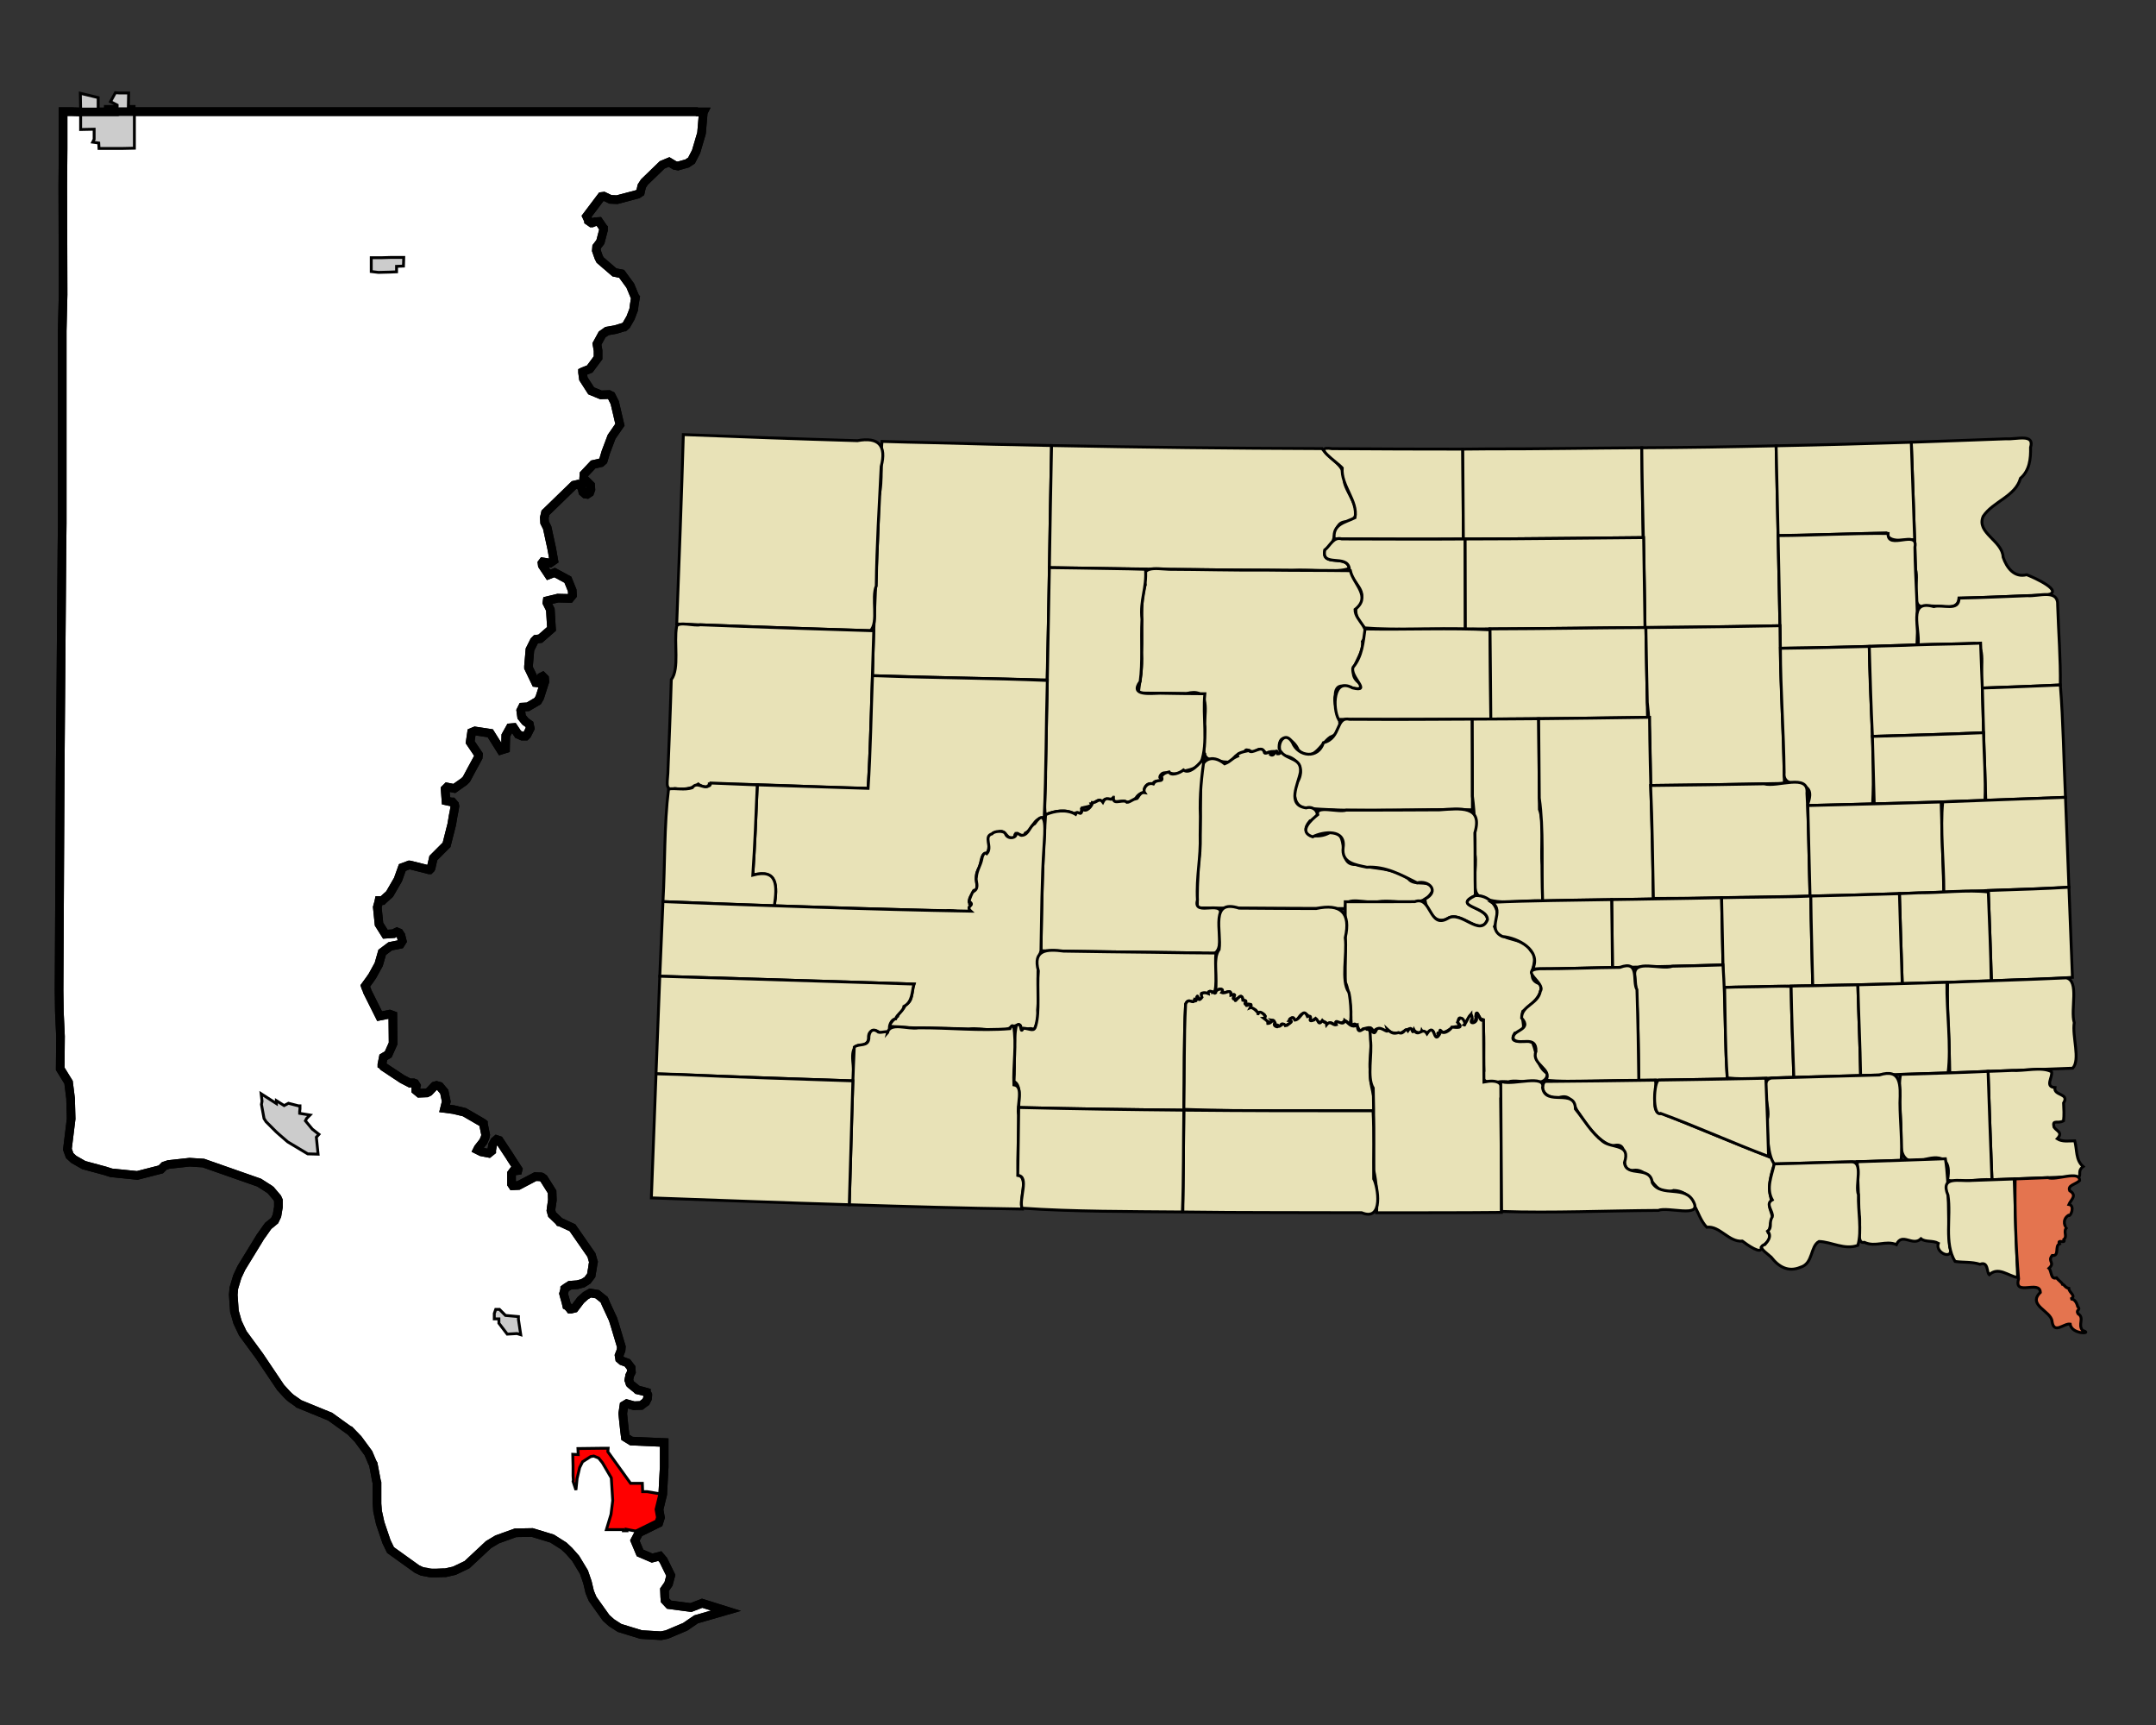 <?xml version="1.0" encoding="UTF-8" standalone="no"?>
<!-- Created with Arkyan's SVGCensus script -->
<svg
   xmlns:dc="http://purl.org/dc/elements/1.1/"
   xmlns:cc="http://web.resource.org/cc/"
   xmlns:rdf="http://www.w3.org/1999/02/22-rdf-syntax-ns#"
   xmlns:svg="http://www.w3.org/2000/svg"
   xmlns="http://www.w3.org/2000/svg"
   xmlns:sodipodi="http://sodipodi.sourceforge.net/DTD/sodipodi-0.dtd"
   xmlns:inkscape="http://www.inkscape.org/namespaces/inkscape"
   version="1.0"
   width="750"
   height="600"
   id="svg4235"
   sodipodi:version="0.32"
   inkscape:version="0.45"
   sodipodi:docname="outputmap.svg"
   inkscape:output_extension="org.inkscape.output.svg.inkscape"
   sodipodi:docbase="C:\files\wikibot"
   sodipodi:modified="true">
  <rect width="100%" height="100%" fill="#333333" stroke="none"/>
  <defs
     id="defs4315" />
  <sodipodi:namedview
     inkscape:window-height="579"
     inkscape:window-width="748"
     inkscape:pageshadow="2"
     inkscape:pageopacity="0.0"
     guidetolerance="10.0"
     gridtolerance="10.0"
     objecttolerance="10.0"
     borderopacity="1.0"
     bordercolor="#666666"
     pagecolor="#ffffff"
     id="base"
     width="750px"
     height="600px"
     inkscape:zoom="0.63"
     inkscape:cx="375"
     inkscape:cy="300"
     inkscape:window-x="88"
     inkscape:window-y="88"
     inkscape:current-layer="g4245" />
  <path
     id="127"
     style="fill:#ffffff;fill-opacity:1;fill-rule:evenodd;stroke:#000000;stroke-width:3px;stroke-linecap:butt;stroke-linejoin:miter;stroke-opacity:1"
     d="M 135.648,38.846 L 172.048,38.846 L 227.348,38.846 L 227.348,38.846 L 228.248,38.846 L 228.248,38.846 L 228.348,38.846 L 228.348,38.846 L 242.348,38.846 L 242.348,38.846 L 242.548,38.946 L 242.548,38.946 L 244.748,38.946 L 244.748,38.946 L 244.648,39.146 L 244.048,46.246 L 243.948,46.646 L 242.148,52.746 L 240.548,55.846 L 239.048,56.846 L 235.848,57.746 L 234.748,57.546 L 232.748,56.346 L 230.348,57.346 L 224.148,63.346 L 223.248,64.746 L 222.748,66.946 L 221.848,67.546 L 214.648,69.446 L 212.348,69.346 L 210.048,68.246 L 209.248,68.346 L 204.048,75.246 L 204.748,76.746 L 204.748,76.846 L 205.748,77.546 L 205.948,77.546 L 206.948,77.146 L 208.348,77.046 L 209.848,79.246 L 209.948,79.346 L 209.948,79.946 L 208.848,84.146 L 207.548,85.846 L 207.448,87.146 L 208.248,89.446 L 208.748,90.446 L 213.748,94.746 L 216.248,95.246 L 219.248,99.346 L 220.948,103.446 L 221.048,103.546 L 220.648,105.946 L 220.448,107.546 L 220.448,107.646 L 219.348,110.546 L 217.848,113.146 L 217.148,113.746 L 217.048,113.746 L 214.048,114.646 L 211.148,115.146 L 209.448,116.346 L 207.648,119.646 L 208.048,121.946 L 208.048,124.446 L 205.148,128.346 L 202.848,129.246 L 202.648,129.346 L 202.648,129.546 L 202.948,131.746 L 205.648,135.946 L 209.048,137.346 L 211.848,137.246 L 212.648,137.646 L 213.848,140.046 L 215.648,147.746 L 212.748,151.946 L 210.748,157.246 L 209.848,160.246 L 209.048,160.946 L 206.348,161.546 L 203.148,164.946 L 203.048,166.346 L 205.448,168.746 L 205.548,170.246 L 205.148,171.346 L 204.248,171.946 L 203.548,171.846 L 202.748,171.146 L 202.348,169.346 L 200.948,168.446 L 199.648,168.746 L 189.748,178.346 L 189.348,180.046 L 189.448,181.746 L 190.348,183.546 L 191.848,190.446 L 192.148,192.046 L 192.648,194.946 L 191.348,195.846 L 188.848,195.446 L 188.548,195.846 L 188.648,196.646 L 190.848,199.946 L 192.948,199.146 L 197.548,201.646 L 199.048,205.346 L 199.148,207.046 L 198.248,208.146 L 194.048,208.046 L 190.348,208.946 L 190.248,209.646 L 191.448,212.046 L 191.848,218.746 L 187.948,222.146 L 186.448,222.346 L 185.848,222.946 L 184.348,225.946 L 183.848,231.746 L 183.848,232.246 L 186.348,237.446 L 187.148,237.546 L 188.048,236.546 L 188.348,235.446 L 188.748,235.246 L 189.448,235.946 L 189.548,237.046 L 187.748,242.646 L 187.048,243.846 L 183.648,245.846 L 181.748,245.946 L 181.148,247.146 L 181.448,249.346 L 182.748,250.946 L 184.148,251.946 L 184.448,253.346 L 183.348,255.546 L 182.848,256.046 L 181.648,256.046 L 180.248,255.446 L 178.648,253.046 L 177.448,253.146 L 175.948,255.846 L 175.848,260.446 L 174.248,260.946 L 170.548,255.046 L 165.248,254.246 L 164.748,254.446 L 164.048,254.746 L 163.548,258.146 L 166.448,262.446 L 166.348,263.446 L 163.848,268.046 L 162.248,271.046 L 161.448,271.846 L 158.048,274.246 L 155.548,273.746 L 154.848,274.446 L 155.148,278.546 L 157.048,278.946 L 157.348,278.946 L 158.148,279.846 L 158.248,280.446 L 157.948,282.246 L 157.648,283.746 L 157.148,286.746 L 155.348,293.846 L 150.748,298.446 L 149.948,301.946 L 149.848,302.146 L 149.648,302.346 L 149.448,302.546 L 149.248,302.546 L 148.148,302.246 L 142.948,300.946 L 142.448,300.846 L 142.348,300.846 L 139.948,301.746 L 138.448,305.946 L 135.548,310.946 L 135.448,311.046 L 133.448,312.846 L 133.048,313.246 L 132.748,313.246 L 131.848,313.246 L 131.748,313.746 L 131.248,315.546 L 131.848,321.446 L 134.048,324.946 L 136.948,324.746 L 137.648,324.346 L 138.048,324.146 L 138.248,324.246 L 138.548,324.346 L 138.848,324.446 L 139.448,325.346 L 139.948,327.346 L 139.248,328.446 L 135.748,329.146 L 132.948,331.246 L 131.748,335.446 L 129.548,339.446 L 128.648,340.746 L 127.048,342.946 L 127.248,343.546 L 127.348,343.746 L 127.648,344.446 L 127.748,344.846 L 132.048,353.446 L 135.548,352.746 L 136.648,353.146 L 136.748,362.946 L 135.048,366.746 L 133.348,367.746 L 132.848,370.246 L 132.848,370.346 L 133.048,370.446 L 133.348,370.946 L 133.448,371.046 L 139.948,375.346 L 142.648,376.746 L 143.148,376.646 L 143.548,376.646 L 143.848,376.646 L 144.048,376.746 L 144.348,376.846 L 144.548,377.146 L 144.848,377.646 L 144.748,378.046 L 144.648,378.446 L 144.648,379.246 L 145.848,380.246 L 148.448,380.146 L 149.248,379.746 L 151.148,377.746 L 151.848,377.546 L 152.948,377.846 L 154.548,379.746 L 155.248,383.146 L 154.648,385.546 L 154.648,385.546 L 157.748,385.946 L 161.548,386.846 L 167.748,390.446 L 167.748,390.446 L 168.148,390.746 L 168.148,390.846 L 168.948,394.746 L 168.748,395.646 L 168.148,397.046 L 166.348,399.346 L 166.048,399.946 L 167.448,400.646 L 170.048,401.146 L 171.048,400.346 L 171.048,400.046 L 171.348,398.246 L 172.048,396.946 L 172.748,396.346 L 173.648,396.646 L 177.548,402.546 L 177.648,402.746 L 180.248,406.746 L 180.148,407.146 L 178.548,407.346 L 177.948,408.146 L 177.948,411.846 L 178.348,412.446 L 180.348,412.346 L 186.248,409.246 L 188.248,409.346 L 188.648,409.546 L 188.848,409.746 L 189.148,409.946 L 192.048,414.546 L 192.148,417.446 L 191.748,420.146 L 191.648,421.046 L 192.048,422.446 L 194.448,424.746 L 194.648,425.046 L 195.048,425.146 L 199.148,427.046 L 205.748,436.546 L 206.348,438.646 L 206.448,438.946 L 206.248,439.946 L 206.248,440.046 L 206.048,441.346 L 205.648,443.646 L 204.348,445.346 L 202.748,446.346 L 200.848,446.846 L 198.248,447.046 L 196.848,447.946 L 196.448,448.246 L 196.448,448.446 L 196.248,449.246 L 196.048,449.946 L 196.248,450.746 L 196.848,452.846 L 197.148,454.146 L 197.348,454.246 L 198.048,454.946 L 198.348,455.346 L 198.648,455.346 L 199.848,455.046 L 201.748,452.546 L 201.948,452.246 L 203.748,450.646 L 205.348,449.746 L 207.748,450.146 L 209.748,451.746 L 210.148,452.046 L 210.248,452.246 L 210.748,453.446 L 213.248,458.846 L 213.848,460.746 L 216.148,468.446 L 216.048,469.646 L 215.348,471.446 L 215.548,472.646 L 216.348,473.346 L 218.248,474.046 L 219.548,475.746 L 219.648,477.246 L 219.048,478.446 L 219.048,478.546 L 218.848,479.446 L 218.748,480.046 L 218.848,480.246 L 218.948,480.646 L 219.148,481.246 L 219.448,481.546 L 221.448,483.146 L 221.748,483.446 L 223.448,483.846 L 224.848,484.246 L 224.848,484.346 L 225.248,484.946 L 225.348,485.146 L 225.348,485.346 L 225.248,486.446 L 224.648,487.646 L 224.348,487.846 L 223.048,488.846 L 220.548,488.946 L 218.048,488.246 L 217.048,488.846 L 216.648,491.546 L 216.648,491.746 L 216.848,493.846 L 217.248,497.546 L 217.548,499.946 L 219.648,501.246 L 231.048,501.746 L 231.048,510.246 L 230.548,519.746 L 229.248,525.046 L 229.748,527.846 L 229.148,529.746 L 222.248,533.146 L 220.848,535.846 L 222.648,540.146 L 226.848,541.946 L 229.548,541.246 L 230.648,542.546 L 230.748,542.646 L 233.348,547.946 L 232.548,550.946 L 231.148,552.946 L 231.248,555.446 L 231.348,556.646 L 232.748,558.146 L 240.348,559.146 L 244.248,557.646 L 252.548,560.246 L 252.548,560.246 L 242.148,563.246 L 238.348,565.846 L 231.948,568.546 L 229.948,568.946 L 223.048,568.546 L 215.548,566.246 L 212.748,564.446 L 210.848,562.746 L 206.148,556.146 L 205.148,553.746 L 204.348,550.346 L 203.148,546.846 L 200.248,542.046 L 197.948,539.446 L 196.148,537.746 L 192.048,535.146 L 185.148,533.046 L 179.348,533.146 L 172.948,535.446 L 169.948,537.246 L 162.448,544.246 L 158.048,546.346 L 154.948,547.046 L 154.048,547.046 L 151.648,547.146 L 150.248,547.146 L 149.248,547.046 L 148.448,546.846 L 147.748,546.746 L 146.748,546.546 L 145.048,545.746 L 135.848,539.146 L 134.448,536.246 L 132.248,529.746 L 131.348,525.646 L 131.148,523.046 L 131.148,515.746 L 130.948,515.046 L 130.348,511.846 L 129.848,509.246 L 129.548,508.746 L 128.148,505.446 L 124.548,500.546 L 121.748,497.646 L 121.648,497.646 L 121.648,497.646 L 114.848,492.746 L 103.848,488.246 L 103.548,487.946 L 101.248,486.346 L 100.448,485.646 L 99.848,485.046 L 97.648,482.646 L 90.248,471.646 L 84.448,463.746 L 82.648,459.946 L 81.648,456.446 L 81.548,456.146 L 81.148,450.346 L 81.348,448.046 L 82.548,444.046 L 83.948,441.046 L 89.948,431.246 L 90.548,430.246 L 91.348,429.146 L 92.748,427.146 L 93.348,426.346 L 94.348,425.546 L 95.548,424.546 L 96.348,422.846 L 96.848,419.846 L 96.848,419.546 L 96.848,417.546 L 96.448,416.646 L 94.148,413.946 L 93.848,413.746 L 93.748,413.646 L 90.148,411.346 L 70.748,404.546 L 65.948,404.246 L 58.648,405.046 L 57.148,405.546 L 55.948,406.746 L 47.748,408.846 L 39.848,408.046 L 38.748,407.946 L 36.548,407.246 L 29.148,405.246 L 25.648,403.246 L 24.248,401.946 L 23.448,399.746 L 24.748,389.146 L 24.548,382.046 L 23.848,376.446 L 20.948,371.746 L 20.948,371.746 L 21.048,360.446 L 20.648,351.846 L 20.648,351.846 L 20.548,344.546 L 20.548,344.546 L 20.548,344.146 L 20.548,344.146 L 20.748,305.846 L 20.748,305.846 L 20.748,305.346 L 20.748,305.346 L 20.948,267.546 L 21.548,191.046 L 21.648,181.946 L 21.648,181.946 L 21.648,178.246 L 21.648,178.246 L 21.648,115.046 L 21.948,102.446 L 21.848,65.346 L 21.848,65.346 L 21.848,64.246 L 21.848,64.246 L 21.948,51.546 L 21.948,38.846 L 21.948,38.846 L 25.148,38.846 L 25.148,38.846 L 28.048,38.946 L 28.048,38.946 L 34.148,38.946 L 36.548,38.946 L 38.148,38.946 L 40.948,38.946 L 40.948,38.946 L 41.448,38.846 L 41.448,38.846 L 41.948,38.846 L 41.948,38.846 L 46.748,38.846 L 47.748,38.846 L 48.148,38.846 L 53.648,38.846 L 53.648,38.846 L 96.848,38.846 L 134.348,38.846 L 134.348,38.846 L 135.648,38.846 z " />
  <path
     id="45700"
     style="fill:#ff0000;fill-opacity:1;fill-rule:evenodd;stroke:#000000;stroke-width:1px;stroke-linecap:butt;stroke-linejoin:miter;stroke-opacity:1"
     d="M 210.548,503.746 L 211.548,503.746 L 211.548,503.746 L 211.448,504.946 L 211.448,504.946 L 219.348,515.946 L 219.348,515.946 L 223.448,515.946 L 223.448,515.946 L 223.548,518.846 L 223.548,518.846 L 225.148,518.846 L 225.148,518.846 L 230.548,519.746 L 230.548,519.746 L 229.248,525.046 L 229.748,527.846 L 229.148,529.746 L 222.248,533.146 L 222.248,533.146 L 221.648,532.646 L 217.948,531.946 L 217.948,531.946 L 218.048,532.446 L 218.048,532.446 L 216.848,532.446 L 216.848,532.446 L 216.848,532.046 L 216.848,532.046 L 210.948,532.046 L 210.948,532.046 L 212.548,526.746 L 213.148,521.946 L 212.648,514.046 L 209.548,508.746 L 208.248,507.146 L 206.548,506.446 L 205.448,506.646 L 202.648,508.446 L 201.648,510.446 L 200.748,514.246 L 200.348,518.246 L 200.348,518.246 L 199.348,515.246 L 199.348,515.246 L 199.448,514.846 L 199.448,514.846 L 199.348,513.346 L 199.348,513.346 L 199.348,509.946 L 199.348,509.946 L 199.248,505.846 L 199.248,505.846 L 201.148,505.946 L 201.048,503.846 L 208.948,503.746 L 210.548,503.746 z " />
  <path
     id="18620"
     style="fill:#cccccc;fill-opacity:1;fill-rule:evenodd;stroke:#000000;stroke-width:1px;stroke-linecap:butt;stroke-linejoin:miter;stroke-opacity:1"
     d="M 96.148,383.846 L 96.148,382.846 L 96.148,382.846 L 98.848,384.546 L 98.848,384.546 L 100.348,383.746 L 103.848,384.646 L 103.848,384.646 L 104.348,384.646 L 104.348,384.646 L 104.348,385.746 L 104.348,385.746 L 104.248,386.546 L 104.248,386.546 L 104.248,387.246 L 104.248,387.246 L 107.848,387.846 L 107.848,387.846 L 106.648,389.046 L 106.648,389.046 L 106.248,389.846 L 106.248,389.846 L 108.648,392.746 L 110.948,394.546 L 110.948,394.546 L 110.048,395.546 L 110.048,395.546 L 110.648,401.446 L 110.648,401.446 L 107.048,401.346 L 100.048,397.146 L 97.048,394.546 L 96.048,393.646 L 92.548,390.146 L 91.848,389.046 L 90.948,384.146 L 91.148,383.046 L 90.848,380.446 L 90.848,380.446 L 96.148,383.846 z " />
  <path
     id="04980"
     style="fill:#cccccc;fill-opacity:1;fill-rule:evenodd;stroke:#000000;stroke-width:1px;stroke-linecap:butt;stroke-linejoin:miter;stroke-opacity:1"
     d="M 41.548,32.346 L 44.748,32.346 L 44.648,37.046 L 46.648,37.046 L 46.648,37.046 L 46.648,37.946 L 46.648,37.946 L 48.148,38.846 L 48.148,38.846 L 47.748,38.846 L 47.748,38.846 L 46.748,39.146 L 46.748,39.146 L 46.748,41.446 L 46.748,41.446 L 46.748,51.546 L 46.748,51.546 L 42.248,51.646 L 42.148,51.646 L 41.848,51.646 L 34.448,51.646 L 34.448,51.646 L 34.348,49.746 L 34.348,49.746 L 32.248,49.446 L 32.248,49.446 L 32.748,48.446 L 32.748,44.946 L 28.048,45.046 L 28.048,45.046 L 28.048,38.946 L 28.048,38.946 L 28.048,38.046 L 28.048,38.046 L 27.948,32.446 L 27.948,32.446 L 34.148,33.946 L 34.148,33.946 L 34.148,38.946 L 34.148,38.946 L 36.548,38.946 L 36.548,38.946 L 36.648,37.046 L 40.748,37.046 L 40.748,36.546 L 40.748,36.546 L 38.448,35.346 L 38.448,35.346 L 40.148,32.246 L 40.148,32.246 L 41.548,32.346 z " />
  <path
     id="32700"
     style="fill:#cccccc;fill-opacity:1;fill-rule:evenodd;stroke:#000000;stroke-width:1px;stroke-linecap:butt;stroke-linejoin:miter;stroke-opacity:1"
     d="M 171.948,458.746 L 171.948,456.846 L 172.448,455.446 L 173.748,455.446 L 175.848,457.546 L 180.348,457.946 L 180.348,458.946 L 181.148,464.246 L 179.848,463.846 L 176.448,464.046 L 173.548,460.246 L 173.548,460.246 L 173.548,458.746 L 173.548,458.746 L 171.948,458.746 z " />
  <path
     id="00700"
     style="fill:#cccccc;fill-opacity:1;fill-rule:evenodd;stroke:#000000;stroke-width:1px;stroke-linecap:butt;stroke-linejoin:miter;stroke-opacity:1"
     d="M 137.248,89.546 L 140.448,89.546 L 140.448,89.546 L 140.348,92.546 L 137.948,92.646 L 137.948,94.546 L 137.948,94.546 L 135.548,94.646 L 131.648,94.746 L 129.148,94.446 L 129.148,94.446 L 129.148,89.646 L 129.148,89.646 L 129.648,89.646 L 129.648,89.646 L 131.048,89.646 L 131.048,89.646 L 131.648,89.646 L 132.548,89.646 L 132.548,89.646 L 135.748,89.546 L 136.648,89.546 L 136.648,89.546 L 137.248,89.546 z " />
  <path
     id="path4243"
     style="fill:none;fill-opacity:1;fill-rule:evenodd;stroke:#000000;stroke-width:3px;stroke-linecap:butt;stroke-linejoin:miter;stroke-opacity:1"
     d="M 135.648,38.846 L 172.048,38.846 L 227.348,38.846 L 227.348,38.846 L 228.248,38.846 L 228.248,38.846 L 228.348,38.846 L 228.348,38.846 L 242.348,38.846 L 242.348,38.846 L 242.548,38.946 L 242.548,38.946 L 244.748,38.946 L 244.748,38.946 L 244.648,39.146 L 244.048,46.246 L 243.948,46.646 L 242.148,52.746 L 240.548,55.846 L 239.048,56.846 L 235.848,57.746 L 234.748,57.546 L 232.748,56.346 L 230.348,57.346 L 224.148,63.346 L 223.248,64.746 L 222.748,66.946 L 221.848,67.546 L 214.648,69.446 L 212.348,69.346 L 210.048,68.246 L 209.248,68.346 L 204.048,75.246 L 204.748,76.746 L 204.748,76.846 L 205.748,77.546 L 205.948,77.546 L 206.948,77.146 L 208.348,77.046 L 209.848,79.246 L 209.948,79.346 L 209.948,79.946 L 208.848,84.146 L 207.548,85.846 L 207.448,87.146 L 208.248,89.446 L 208.748,90.446 L 213.748,94.746 L 216.248,95.246 L 219.248,99.346 L 220.948,103.446 L 221.048,103.546 L 220.648,105.946 L 220.448,107.546 L 220.448,107.646 L 219.348,110.546 L 217.848,113.146 L 217.148,113.746 L 217.048,113.746 L 214.048,114.646 L 211.148,115.146 L 209.448,116.346 L 207.648,119.646 L 208.048,121.946 L 208.048,124.446 L 205.148,128.346 L 202.848,129.246 L 202.648,129.346 L 202.648,129.546 L 202.948,131.746 L 205.648,135.946 L 209.048,137.346 L 211.848,137.246 L 212.648,137.646 L 213.848,140.046 L 215.648,147.746 L 212.748,151.946 L 210.748,157.246 L 209.848,160.246 L 209.048,160.946 L 206.348,161.546 L 203.148,164.946 L 203.048,166.346 L 205.448,168.746 L 205.548,170.246 L 205.148,171.346 L 204.248,171.946 L 203.548,171.846 L 202.748,171.146 L 202.348,169.346 L 200.948,168.446 L 199.648,168.746 L 189.748,178.346 L 189.348,180.046 L 189.448,181.746 L 190.348,183.546 L 191.848,190.446 L 192.148,192.046 L 192.648,194.946 L 191.348,195.846 L 188.848,195.446 L 188.548,195.846 L 188.648,196.646 L 190.848,199.946 L 192.948,199.146 L 197.548,201.646 L 199.048,205.346 L 199.148,207.046 L 198.248,208.146 L 194.048,208.046 L 190.348,208.946 L 190.248,209.646 L 191.448,212.046 L 191.848,218.746 L 187.948,222.146 L 186.448,222.346 L 185.848,222.946 L 184.348,225.946 L 183.848,231.746 L 183.848,232.246 L 186.348,237.446 L 187.148,237.546 L 188.048,236.546 L 188.348,235.446 L 188.748,235.246 L 189.448,235.946 L 189.548,237.046 L 187.748,242.646 L 187.048,243.846 L 183.648,245.846 L 181.748,245.946 L 181.148,247.146 L 181.448,249.346 L 182.748,250.946 L 184.148,251.946 L 184.448,253.346 L 183.348,255.546 L 182.848,256.046 L 181.648,256.046 L 180.248,255.446 L 178.648,253.046 L 177.448,253.146 L 175.948,255.846 L 175.848,260.446 L 174.248,260.946 L 170.548,255.046 L 165.248,254.246 L 164.748,254.446 L 164.048,254.746 L 163.548,258.146 L 166.448,262.446 L 166.348,263.446 L 163.848,268.046 L 162.248,271.046 L 161.448,271.846 L 158.048,274.246 L 155.548,273.746 L 154.848,274.446 L 155.148,278.546 L 157.048,278.946 L 157.348,278.946 L 158.148,279.846 L 158.248,280.446 L 157.948,282.246 L 157.648,283.746 L 157.148,286.746 L 155.348,293.846 L 150.748,298.446 L 149.948,301.946 L 149.848,302.146 L 149.648,302.346 L 149.448,302.546 L 149.248,302.546 L 148.148,302.246 L 142.948,300.946 L 142.448,300.846 L 142.348,300.846 L 139.948,301.746 L 138.448,305.946 L 135.548,310.946 L 135.448,311.046 L 133.448,312.846 L 133.048,313.246 L 132.748,313.246 L 131.848,313.246 L 131.748,313.746 L 131.248,315.546 L 131.848,321.446 L 134.048,324.946 L 136.948,324.746 L 137.648,324.346 L 138.048,324.146 L 138.248,324.246 L 138.548,324.346 L 138.848,324.446 L 139.448,325.346 L 139.948,327.346 L 139.248,328.446 L 135.748,329.146 L 132.948,331.246 L 131.748,335.446 L 129.548,339.446 L 128.648,340.746 L 127.048,342.946 L 127.248,343.546 L 127.348,343.746 L 127.648,344.446 L 127.748,344.846 L 132.048,353.446 L 135.548,352.746 L 136.648,353.146 L 136.748,362.946 L 135.048,366.746 L 133.348,367.746 L 132.848,370.246 L 132.848,370.346 L 133.048,370.446 L 133.348,370.946 L 133.448,371.046 L 139.948,375.346 L 142.648,376.746 L 143.148,376.646 L 143.548,376.646 L 143.848,376.646 L 144.048,376.746 L 144.348,376.846 L 144.548,377.146 L 144.848,377.646 L 144.748,378.046 L 144.648,378.446 L 144.648,379.246 L 145.848,380.246 L 148.448,380.146 L 149.248,379.746 L 151.148,377.746 L 151.848,377.546 L 152.948,377.846 L 154.548,379.746 L 155.248,383.146 L 154.648,385.546 L 154.648,385.546 L 157.748,385.946 L 161.548,386.846 L 167.748,390.446 L 167.748,390.446 L 168.148,390.746 L 168.148,390.846 L 168.948,394.746 L 168.748,395.646 L 168.148,397.046 L 166.348,399.346 L 166.048,399.946 L 167.448,400.646 L 170.048,401.146 L 171.048,400.346 L 171.048,400.046 L 171.348,398.246 L 172.048,396.946 L 172.748,396.346 L 173.648,396.646 L 177.548,402.546 L 177.648,402.746 L 180.248,406.746 L 180.148,407.146 L 178.548,407.346 L 177.948,408.146 L 177.948,411.846 L 178.348,412.446 L 180.348,412.346 L 186.248,409.246 L 188.248,409.346 L 188.648,409.546 L 188.848,409.746 L 189.148,409.946 L 192.048,414.546 L 192.148,417.446 L 191.748,420.146 L 191.648,421.046 L 192.048,422.446 L 194.448,424.746 L 194.648,425.046 L 195.048,425.146 L 199.148,427.046 L 205.748,436.546 L 206.348,438.646 L 206.448,438.946 L 206.248,439.946 L 206.248,440.046 L 206.048,441.346 L 205.648,443.646 L 204.348,445.346 L 202.748,446.346 L 200.848,446.846 L 198.248,447.046 L 196.848,447.946 L 196.448,448.246 L 196.448,448.446 L 196.248,449.246 L 196.048,449.946 L 196.248,450.746 L 196.848,452.846 L 197.148,454.146 L 197.348,454.246 L 198.048,454.946 L 198.348,455.346 L 198.648,455.346 L 199.848,455.046 L 201.748,452.546 L 201.948,452.246 L 203.748,450.646 L 205.348,449.746 L 207.748,450.146 L 209.748,451.746 L 210.148,452.046 L 210.248,452.246 L 210.748,453.446 L 213.248,458.846 L 213.848,460.746 L 216.148,468.446 L 216.048,469.646 L 215.348,471.446 L 215.548,472.646 L 216.348,473.346 L 218.248,474.046 L 219.548,475.746 L 219.648,477.246 L 219.048,478.446 L 219.048,478.546 L 218.848,479.446 L 218.748,480.046 L 218.848,480.246 L 218.948,480.646 L 219.148,481.246 L 219.448,481.546 L 221.448,483.146 L 221.748,483.446 L 223.448,483.846 L 224.848,484.246 L 224.848,484.346 L 225.248,484.946 L 225.348,485.146 L 225.348,485.346 L 225.248,486.446 L 224.648,487.646 L 224.348,487.846 L 223.048,488.846 L 220.548,488.946 L 218.048,488.246 L 217.048,488.846 L 216.648,491.546 L 216.648,491.746 L 216.848,493.846 L 217.248,497.546 L 217.548,499.946 L 219.648,501.246 L 231.048,501.746 L 231.048,510.246 L 230.548,519.746 L 229.248,525.046 L 229.748,527.846 L 229.148,529.746 L 222.248,533.146 L 220.848,535.846 L 222.648,540.146 L 226.848,541.946 L 229.548,541.246 L 230.648,542.546 L 230.748,542.646 L 233.348,547.946 L 232.548,550.946 L 231.148,552.946 L 231.248,555.446 L 231.348,556.646 L 232.748,558.146 L 240.348,559.146 L 244.248,557.646 L 252.548,560.246 L 252.548,560.246 L 242.148,563.246 L 238.348,565.846 L 231.948,568.546 L 229.948,568.946 L 223.048,568.546 L 215.548,566.246 L 212.748,564.446 L 210.848,562.746 L 206.148,556.146 L 205.148,553.746 L 204.348,550.346 L 203.148,546.846 L 200.248,542.046 L 197.948,539.446 L 196.148,537.746 L 192.048,535.146 L 185.148,533.046 L 179.348,533.146 L 172.948,535.446 L 169.948,537.246 L 162.448,544.246 L 158.048,546.346 L 154.948,547.046 L 154.048,547.046 L 151.648,547.146 L 150.248,547.146 L 149.248,547.046 L 148.448,546.846 L 147.748,546.746 L 146.748,546.546 L 145.048,545.746 L 135.848,539.146 L 134.448,536.246 L 132.248,529.746 L 131.348,525.646 L 131.148,523.046 L 131.148,515.746 L 130.948,515.046 L 130.348,511.846 L 129.848,509.246 L 129.548,508.746 L 128.148,505.446 L 124.548,500.546 L 121.748,497.646 L 121.648,497.646 L 121.648,497.646 L 114.848,492.746 L 103.848,488.246 L 103.548,487.946 L 101.248,486.346 L 100.448,485.646 L 99.848,485.046 L 97.648,482.646 L 90.248,471.646 L 84.448,463.746 L 82.648,459.946 L 81.648,456.446 L 81.548,456.146 L 81.148,450.346 L 81.348,448.046 L 82.548,444.046 L 83.948,441.046 L 89.948,431.246 L 90.548,430.246 L 91.348,429.146 L 92.748,427.146 L 93.348,426.346 L 94.348,425.546 L 95.548,424.546 L 96.348,422.846 L 96.848,419.846 L 96.848,419.546 L 96.848,417.546 L 96.448,416.646 L 94.148,413.946 L 93.848,413.746 L 93.748,413.646 L 90.148,411.346 L 70.748,404.546 L 65.948,404.246 L 58.648,405.046 L 57.148,405.546 L 55.948,406.746 L 47.748,408.846 L 39.848,408.046 L 38.748,407.946 L 36.548,407.246 L 29.148,405.246 L 25.648,403.246 L 24.248,401.946 L 23.448,399.746 L 24.748,389.146 L 24.548,382.046 L 23.848,376.446 L 20.948,371.746 L 20.948,371.746 L 21.048,360.446 L 20.648,351.846 L 20.648,351.846 L 20.548,344.546 L 20.548,344.546 L 20.548,344.146 L 20.548,344.146 L 20.748,305.846 L 20.748,305.846 L 20.748,305.346 L 20.748,305.346 L 20.948,267.546 L 21.548,191.046 L 21.648,181.946 L 21.648,181.946 L 21.648,178.246 L 21.648,178.246 L 21.648,115.046 L 21.948,102.446 L 21.848,65.346 L 21.848,65.346 L 21.848,64.246 L 21.848,64.246 L 21.948,51.546 L 21.948,38.846 L 21.948,38.846 L 25.148,38.846 L 25.148,38.846 L 28.048,38.946 L 28.048,38.946 L 34.148,38.946 L 36.548,38.946 L 38.148,38.946 L 40.948,38.946 L 40.948,38.946 L 41.448,38.846 L 41.448,38.846 L 41.948,38.846 L 41.948,38.846 L 46.748,38.846 L 47.748,38.846 L 48.148,38.846 L 53.648,38.846 L 53.648,38.846 L 96.848,38.846 L 134.348,38.846 L 134.348,38.846 L 135.648,38.846 z " />
  <g
     id="g4245"
     transform="matrix(0.5,0,0,0.5,262.516,110.902)">
    <path
       id="105"       style="opacity:1;color:#000000;fill:#e8e2b7;fill-opacity:1;fill-rule:evenodd;stroke:#000000;stroke-width:2;stroke-linecap:butt;stroke-linejoin:miter;marker:none;marker-start:none;marker-mid:none;marker-end:none;stroke-miterlimit:4;stroke-dasharray:none;stroke-dashoffset:0;stroke-opacity:1;visibility:visible;display:inline;overflow:visible;enable-background:accumulate"
       d="M 124.997,86.2 C 152.202,86.969 179.347,87.62 206.568,88.139 C 205.406,142.428 204.913,197.23 203.474,251.199 C 162.986,250.361 122.405,249.447 82.004,248.249 C 82.707,205.77 85.63,165.876 86.502,123.396 C 89.233,112.922 87.311,97.336 88.606,85.271 C 100.735,85.603 112.865,86.019 124.997,86.2 z "
 />    <path
       id="063"       style="opacity:1;color:#000000;fill:#e8e2b7;fill-opacity:1;fill-rule:evenodd;stroke:#000000;stroke-width:2;stroke-linecap:butt;stroke-linejoin:miter;marker:none;marker-start:none;marker-mid:none;marker-end:none;stroke-miterlimit:4;stroke-dasharray:none;stroke-dashoffset:0;stroke-opacity:1;visibility:visible;display:inline;overflow:visible;enable-background:accumulate"
       d="M 71.504,84.756 C 86.231,82.017 91.871,88.096 88.028,102.745 C 86.721,130.191 84.91,157.342 84.624,185.802 C 81.036,193.821 86.495,211.35 80.512,216.94 C 35.71,215.587 -9.422,213.902 -54.216,212.27 C -52.586,168.358 -50.851,124.453 -49.615,80.526 C -9.246,82.129 31.123,83.576 71.504,84.756 z "
 />    <path
       id="031"       style="opacity:1;color:#000000;fill:#e8e2b7;fill-opacity:1;fill-rule:evenodd;stroke:#000000;stroke-width:2;stroke-linecap:butt;stroke-linejoin:miter;marker:none;marker-start:none;marker-mid:none;marker-end:none;stroke-miterlimit:4;stroke-dasharray:none;stroke-dashoffset:0;stroke-opacity:1;visibility:visible;display:inline;overflow:visible;enable-background:accumulate"
       d="M 206.589,88.139 C 269.31,89.379 332.051,90.077 394.756,90.284 C 400.388,97.837 411.835,102.152 410.228,113.287 C 411.641,121.964 426.135,136.585 412.848,141.22 C 400.617,139.91 406.661,157.162 396.716,160.777 C 393.923,173.078 412.03,163.463 413.715,173.527 C 405.18,177.102 386.601,174.085 374.104,174.952 C 317.754,174.727 261.407,173.978 205.062,173.073 C 205.532,144.766 205.988,116.41 206.589,88.139 z "
 />    <path
       id="021"       style="opacity:1;color:#000000;fill:#e8e2b7;fill-opacity:1;fill-rule:evenodd;stroke:#000000;stroke-width:2;stroke-linecap:butt;stroke-linejoin:miter;marker:none;marker-start:none;marker-mid:none;marker-end:none;stroke-miterlimit:4;stroke-dasharray:none;stroke-dashoffset:0;stroke-opacity:1;visibility:visible;display:inline;overflow:visible;enable-background:accumulate"
       d="M 404.122,90.326 C 433.635,90.529 463.149,90.646 492.666,90.635 C 492.763,111.473 492.924,132.307 493.078,153.144 C 463.139,153.353 433.196,153.196 403.255,153.062 C 402.023,142.646 410.996,141.722 417.717,138.332 C 419.889,126.441 407.761,115.996 408.805,103.715 C 405.085,99.469 387.212,88.13 401.653,90.305 L 403.338,90.305 L 404.122,90.326 z "
 />    <path
       id="089"       style="opacity:1;color:#000000;fill:#e8e2b7;fill-opacity:1;fill-rule:evenodd;stroke:#000000;stroke-width:2;stroke-linecap:butt;stroke-linejoin:miter;marker:none;marker-start:none;marker-mid:none;marker-end:none;stroke-miterlimit:4;stroke-dasharray:none;stroke-dashoffset:0;stroke-opacity:1;visibility:visible;display:inline;overflow:visible;enable-background:accumulate"
       d="M 508.861,90.491 C 544.979,90.565 581.093,89.887 617.21,89.686 C 617.559,110.515 617.737,131.347 618.138,152.175 C 576.452,152.476 534.767,153.14 493.078,153.144 C 492.923,132.306 492.768,111.473 492.666,90.635 C 498.064,90.589 503.462,90.52 508.861,90.491 z "
 />    <path
       id="013"       style="opacity:1;color:#000000;fill:#e8e2b7;fill-opacity:1;fill-rule:evenodd;stroke:#000000;stroke-width:2;stroke-linecap:butt;stroke-linejoin:miter;marker:none;marker-start:none;marker-mid:none;marker-end:none;stroke-miterlimit:4;stroke-dasharray:none;stroke-dashoffset:0;stroke-opacity:1;visibility:visible;display:inline;overflow:visible;enable-background:accumulate"
       d="M 617.21,89.686 C 648.372,89.57 679.53,89.035 710.684,88.325 C 711.621,130.044 712.53,171.764 713.345,213.487 C 682.045,214.086 650.742,214.551 619.437,214.725 C 619.078,172.703 617.518,131.704 617.21,89.686 z "
 />    <path
       id="109"       style="opacity:1;color:#000000;fill:#e8e2b7;fill-opacity:1;fill-rule:evenodd;stroke:#000000;stroke-width:2;stroke-linecap:butt;stroke-linejoin:miter;marker:none;marker-start:none;marker-mid:none;marker-end:none;stroke-miterlimit:4;stroke-dasharray:none;stroke-dashoffset:0;stroke-opacity:1;visibility:visible;display:inline;overflow:visible;enable-background:accumulate"
       d="M 870.753,83.456 C 877.836,83.985 890.71,79.552 887.69,89.48 C 887.89,97.31 887.024,105.507 880.676,110.914 C 877.151,123.599 861.6,126.995 854.744,137.362 C 849.705,149.02 868.145,154.176 868.607,165.832 C 871.128,173.25 876.413,180.237 885.029,178.003 C 890.668,180.204 910.963,189.452 899.526,192.007 C 879.003,192.81 858.486,193.829 837.951,194.28 C 836.911,205.299 821.497,197.6 814.159,200.352 C 803.102,201.209 810.269,182.582 807.728,174.414 C 806.813,144.889 805.718,115.37 804.716,85.849 C 826.737,84.993 848.73,84.365 870.753,83.456 z "
 />    <path
       id="091"       style="opacity:1;color:#000000;fill:#e8e2b7;fill-opacity:1;fill-rule:evenodd;stroke:#000000;stroke-width:2;stroke-linecap:butt;stroke-linejoin:miter;marker:none;marker-start:none;marker-mid:none;marker-end:none;stroke-miterlimit:4;stroke-dasharray:none;stroke-dashoffset:0;stroke-opacity:1;visibility:visible;display:inline;overflow:visible;enable-background:accumulate"
       d="M 713.18,88.263 C 743.701,87.696 774.208,86.797 804.716,85.849 C 805.456,108.447 806.343,131.04 807.047,153.639 C 799.307,153.448 789.413,156.285 787.242,148.915 C 762.191,149.678 737.115,150.31 712.046,150.792 C 711.588,129.969 711.183,109.147 710.684,88.325 L 713.043,88.266 L 713.18,88.263 z "
 />    <path
       id="129"       style="opacity:1;color:#000000;fill:#e8e2b7;fill-opacity:1;fill-rule:evenodd;stroke:#000000;stroke-width:2;stroke-linecap:butt;stroke-linejoin:miter;marker:none;marker-start:none;marker-mid:none;marker-end:none;stroke-miterlimit:4;stroke-dasharray:none;stroke-dashoffset:0;stroke-opacity:1;visibility:visible;display:inline;overflow:visible;enable-background:accumulate"
       d="M 408.578,153.124 C 437.158,153.148 465.738,153.377 494.316,153.144 C 494.319,174.015 494.444,194.886 494.461,215.756 C 471.305,215.298 446.673,216.819 424.504,214.993 C 418.021,208.835 415.53,201.046 422.338,194.115 C 423.72,186.455 413.902,181.478 413.715,173.527 C 411.998,163.46 393.968,173.112 396.716,160.777 C 400.704,157.397 402.759,151.392 408.578,153.124 z "
 />    <path
       id="045"       style="opacity:1;color:#000000;fill:#e8e2b7;fill-opacity:1;fill-rule:evenodd;stroke:#000000;stroke-width:2;stroke-linecap:butt;stroke-linejoin:miter;marker:none;marker-start:none;marker-mid:none;marker-end:none;stroke-miterlimit:4;stroke-dasharray:none;stroke-dashoffset:0;stroke-opacity:1;visibility:visible;display:inline;overflow:visible;enable-background:accumulate"
       d="M 494.316,153.144 C 535.716,153.129 577.112,152.465 618.509,152.175 C 618.78,173.027 619.162,193.884 619.437,214.725 C 577.779,215.036 536.123,215.724 494.461,215.756 C 494.446,194.886 494.32,174.015 494.316,153.144 z "
 />    <path
       id="037"       style="opacity:1;color:#000000;fill:#e8e2b7;fill-opacity:1;fill-rule:evenodd;stroke:#000000;stroke-width:2;stroke-linecap:butt;stroke-linejoin:miter;marker:none;marker-start:none;marker-mid:none;marker-end:none;stroke-miterlimit:4;stroke-dasharray:none;stroke-dashoffset:0;stroke-opacity:1;visibility:visible;display:inline;overflow:visible;enable-background:accumulate"
       d="M 712.046,150.792 C 737.4,150.66 763.736,149.031 788.563,149.307 C 787.844,161.292 809.796,146.163 807.233,158.817 C 807.392,181.254 809.912,205.696 808.636,226.793 C 776.999,227.898 745.321,228.773 713.655,229.166 C 713.09,203.042 712.679,176.915 712.046,150.792 z "
 />    <path
       id="041"       style="opacity:1;color:#000000;fill:#e8e2b7;fill-opacity:1;fill-rule:evenodd;stroke:#000000;stroke-width:2;stroke-linecap:butt;stroke-linejoin:miter;marker:none;marker-start:none;marker-mid:none;marker-end:none;stroke-miterlimit:4;stroke-dasharray:none;stroke-dashoffset:0;stroke-opacity:1;visibility:visible;display:inline;overflow:visible;enable-background:accumulate"
       d="M 354.898,174.785 C 374.714,175.073 394.858,174.937 414.457,175.198 C 416.566,184.714 429.296,193.135 417.696,202.202 C 417.648,210.479 430.189,215.36 422.813,224.483 C 424.696,235.089 408.41,245.79 421.864,254.108 C 422.319,263.946 404.408,247.019 403.936,261.638 C 401.296,271.872 414.73,285.566 400.479,290.948 C 393.296,295.959 388.276,309.906 378.23,299.954 C 375.542,292.703 364.582,286.302 364.863,298.627 C 370.845,305.673 350.622,300.921 361.81,300.938 C 360.158,308.172 359.586,298.012 356.054,302.671 C 355.393,301.734 352.456,297.75 349.658,300.154 C 346.422,303.818 341.652,297.129 341.118,301.206 C 335.953,302.682 334.335,303.382 331.525,308.22 C 329.177,308.689 324.236,308.101 319.951,306.921 C 307.104,307.254 314.949,290.44 313.003,281.972 C 313.732,269.982 316.076,256.445 300.249,260.709 C 289.167,260.571 277.927,260.38 266.932,260.276 C 268.054,251.295 269.977,243.158 269.169,232.157 C 270.13,216.576 267.658,197.426 271.783,185.024 C 267.177,171.006 278.967,173.895 288.387,174.249 C 310.559,174.32 332.726,174.973 354.898,174.785 z "
 />    <path
       id="137"       style="opacity:1;color:#000000;fill:#e8e2b7;fill-opacity:1;fill-rule:evenodd;stroke:#000000;stroke-width:2;stroke-linecap:butt;stroke-linejoin:miter;marker:none;marker-start:none;marker-mid:none;marker-end:none;stroke-miterlimit:4;stroke-dasharray:none;stroke-dashoffset:0;stroke-opacity:1;visibility:visible;display:inline;overflow:visible;enable-background:accumulate"
       d="M 224.867,173.341 C 240.505,173.706 256.578,173.723 271.945,174.249 C 272.914,187.719 267.991,195.135 269.449,209.074 C 268.746,223.198 270.08,239.382 268.211,252.313 C 260.695,262.499 275.273,260.577 282.082,260.443 C 292.466,260.623 302.838,260.797 313.226,260.812 C 311.529,276.4 315.715,294.896 310.606,308.571 C 305.693,314.901 299.796,313.169 295.443,316.101 C 289.167,317.87 288.373,314.062 287.191,316.348 C 282.956,313.984 280.599,320.015 282.611,319.36 C 285.085,323.332 278.127,319.384 276.979,323.858 C 272.489,321.784 269.962,327.759 271.347,329.593 C 267.742,329.021 264.008,334.349 265.426,334.09 C 263.688,336.363 257.1,336.112 259.051,336.38 C 256.211,333.833 249.703,338.388 249.025,333.451 C 247.069,335.401 244.347,332.102 241.701,336.153 C 239.298,332.739 236.906,337.124 234.13,337.37 C 235.432,339.926 225.562,339.422 227.549,341.29 C 227.001,346.887 224.543,341.701 222.495,344.385 C 216.395,340.835 208.422,342.434 202.422,344.942 C 200.989,341.892 202.734,323.417 202.403,315.117 C 203.254,267.768 204.267,220.423 205.062,173.073 C 211.664,173.166 218.268,173.224 224.867,173.341 z "
 />    <path
       id="051"       style="opacity:1;color:#000000;fill:#e8e2b7;fill-opacity:1;fill-rule:evenodd;stroke:#000000;stroke-width:2;stroke-linecap:butt;stroke-linejoin:miter;marker:none;marker-start:none;marker-mid:none;marker-end:none;stroke-miterlimit:4;stroke-dasharray:none;stroke-dashoffset:0;stroke-opacity:1;visibility:visible;display:inline;overflow:visible;enable-background:accumulate"
       d="M 885.482,192.589 C 893.17,193.28 907.136,187.499 906.546,199.417 C 907.134,217.743 908.651,237.017 908.403,254.706 C 890.325,255.54 872.245,256.208 854.166,256.831 C 851.4,247.433 857.785,228.483 848.905,225.741 C 835.738,226.288 822.606,226.278 809.44,226.773 C 810.981,215.873 801.762,194.915 820.387,200.198 C 826.371,198.406 837.976,203.924 837.951,194.28 C 853.803,193.971 869.64,193.192 885.482,192.589 z "
 />    <path
       id="107"       style="opacity:1;color:#000000;fill:#e8e2b7;fill-opacity:1;fill-rule:evenodd;stroke:#000000;stroke-width:2;stroke-linecap:butt;stroke-linejoin:miter;marker:none;marker-start:none;marker-mid:none;marker-end:none;stroke-miterlimit:4;stroke-dasharray:none;stroke-dashoffset:0;stroke-opacity:1;visibility:visible;display:inline;overflow:visible;enable-background:accumulate"
       d="M 424.69,215.736 C 453.4,216.315 483.982,214.873 511.625,216.334 C 511.84,237.028 512.057,257.715 512.182,278.41 C 476.879,278.694 441.575,278.639 406.267,278.657 C 402.097,270.946 402.224,249.079 415.964,256.742 C 429.972,260.179 413.624,248.647 416.397,242.307 C 422.754,234.649 423.384,224.83 424.69,215.736 z "
 />    <path
       id="049"       style="opacity:1;color:#000000;fill:#e8e2b7;fill-opacity:1;fill-rule:evenodd;stroke:#000000;stroke-width:2;stroke-linecap:butt;stroke-linejoin:miter;marker:none;marker-start:none;marker-mid:none;marker-end:none;stroke-miterlimit:4;stroke-dasharray:none;stroke-dashoffset:0;stroke-opacity:1;visibility:visible;display:inline;overflow:visible;enable-background:accumulate"
       d="M 514.431,215.674 C 549.644,215.604 584.846,214.89 620.056,214.745 C 620.338,235.57 620.924,256.389 621.212,277.213 C 584.858,277.767 548.516,278.196 512.182,278.41 C 512.058,257.502 511.832,236.602 511.625,215.694 C 512.562,215.806 513.495,215.662 514.431,215.674 z "
 />    <path
       id="115"       style="opacity:1;color:#000000;fill:#e8e2b7;fill-opacity:1;fill-rule:evenodd;stroke:#000000;stroke-width:2;stroke-linecap:butt;stroke-linejoin:miter;marker:none;marker-start:none;marker-mid:none;marker-end:none;stroke-miterlimit:4;stroke-dasharray:none;stroke-dashoffset:0;stroke-opacity:1;visibility:visible;display:inline;overflow:visible;enable-background:accumulate"
       d="M 643.306,214.539 C 666.654,214.286 690.001,213.949 713.345,213.487 C 713.532,250.82 715.835,286.12 716.419,323.177 C 685.402,323.83 654.38,324.305 623.357,324.621 C 623.13,304.777 623.145,284.723 621.047,266.795 C 620.743,249.445 620.286,232.097 620.056,214.745 C 627.806,214.679 635.556,214.579 643.306,214.539 z "
 />    <path
       id="019"       style="opacity:1;color:#000000;fill:#e8e2b7;fill-opacity:1;fill-rule:evenodd;stroke:#000000;stroke-width:2;stroke-linecap:butt;stroke-linejoin:miter;marker:none;marker-start:none;marker-mid:none;marker-end:none;stroke-miterlimit:4;stroke-dasharray:none;stroke-dashoffset:0;stroke-opacity:1;visibility:visible;display:inline;overflow:visible;enable-background:accumulate"
       d="M -37.856,212.827 C 2.271,214.429 42.749,215.76 82.871,216.994 C 81.604,253.536 81.123,290.876 78.93,326.622 C 42.171,325.904 4.929,323.544 -31.523,323.528 C -31.486,326.616 -36.182,326.063 -39.239,323.631 C -43.448,327.134 -50.631,327.575 -55.351,326.767 C -62.109,328.176 -60.962,324.346 -60.368,316.073 C -59.532,294.373 -58.606,272.679 -57.991,250.972 C -52.159,243.402 -56.348,225.372 -54.282,213.949 C -53.071,210.328 -41.623,213.888 -37.856,212.827 z "
 />    <path
       id="025"       style="opacity:1;color:#000000;fill:#e8e2b7;fill-opacity:1;fill-rule:evenodd;stroke:#000000;stroke-width:2;stroke-linecap:butt;stroke-linejoin:miter;marker:none;marker-start:none;marker-mid:none;marker-end:none;stroke-miterlimit:4;stroke-dasharray:none;stroke-dashoffset:0;stroke-opacity:1;visibility:visible;display:inline;overflow:visible;enable-background:accumulate"
       d="M 717.471,229.125 C 736.813,228.938 756.146,228.289 775.483,227.887 C 775.754,264.395 779.64,302.565 777.814,337.412 C 762.65,337.803 747.493,338.212 732.325,338.567 C 741.047,316.242 714.84,330.277 716.258,315.619 C 715.952,286.187 713.706,258.745 713.655,229.166 L 716.014,229.14 L 717.471,229.125 z "
 />    <path
       id="029"       style="opacity:1;color:#000000;fill:#e8e2b7;fill-opacity:1;fill-rule:evenodd;stroke:#000000;stroke-width:2;stroke-linecap:butt;stroke-linejoin:miter;marker:none;marker-start:none;marker-mid:none;marker-end:none;stroke-miterlimit:4;stroke-dasharray:none;stroke-dashoffset:0;stroke-opacity:1;visibility:visible;display:inline;overflow:visible;enable-background:accumulate"
       d="M 808.636,226.793 C 823.41,226.259 838.152,226.248 852.928,225.597 C 853.776,246.481 854.589,267.248 854.971,287.9 C 829.215,289.005 803.441,289.72 777.67,290.458 C 776.701,269.816 776.067,248.967 775.483,227.887 C 786.526,227.362 797.607,227.36 808.636,226.793 z "
 />    <path
       id="093"       style="opacity:1;color:#000000;fill:#e8e2b7;fill-opacity:1;fill-rule:evenodd;stroke:#000000;stroke-width:2;stroke-linecap:butt;stroke-linejoin:miter;marker:none;marker-start:none;marker-mid:none;marker-end:none;stroke-miterlimit:4;stroke-dasharray:none;stroke-dashoffset:0;stroke-opacity:1;visibility:visible;display:inline;overflow:visible;enable-background:accumulate"
       d="M 86.006,248.331 C 125.014,249.789 165.101,249.879 203.618,251.57 C 202.722,283.225 202.88,315.294 201.452,346.695 C 193.297,347.702 193.822,354.991 188.29,357.753 C 187.572,362.764 179.882,354.302 181.07,360.786 C 174.648,363.42 175.115,353.792 169.042,357.299 C 165.627,355.804 163.814,363.912 162.73,362.044 C 163.053,366.617 163.59,371.965 159.449,372.38 C 157.084,374.555 157.531,380.395 155.53,382.983 C 152.832,388.336 154.879,391.486 154.705,396.558 C 152.409,399.477 148.605,401.787 149.403,406.44 C 153.256,404.265 150.081,408.121 149.382,409.287 C 152.6,415.979 137.837,410.43 132.933,411.863 C 93.182,410.836 53.438,409.618 13.698,408.317 C 15.821,394.592 15.861,382.516 -1.279,386.965 C 0.074,366.352 0.986,345.491 1.836,324.188 C 27.543,324.985 53.225,325.85 78.93,326.622 C 80.631,301.154 80.984,274.275 82.004,248.249 L 84.363,248.297 L 86.006,248.331 z "
 />    <path
       id="039"       style="opacity:1;color:#000000;fill:#e8e2b7;fill-opacity:1;fill-rule:evenodd;stroke:#000000;stroke-width:2;stroke-linecap:butt;stroke-linejoin:miter;marker:none;marker-start:none;marker-mid:none;marker-end:none;stroke-miterlimit:4;stroke-dasharray:none;stroke-dashoffset:0;stroke-opacity:1;visibility:visible;display:inline;overflow:visible;enable-background:accumulate"
       d="M 908.403,254.706 C 910.447,279.748 910.78,306.974 911.992,332.852 C 893.506,333.504 875.024,334.254 856.539,334.915 C 855.663,308.818 854.773,282.657 854.166,256.831 C 872.245,256.173 890.324,255.56 908.403,254.706 z "
 />    <path
       id="119"       style="opacity:1;color:#000000;fill:#e8e2b7;fill-opacity:1;fill-rule:evenodd;stroke:#000000;stroke-width:2;stroke-linecap:butt;stroke-linejoin:miter;marker:none;marker-start:none;marker-mid:none;marker-end:none;stroke-miterlimit:4;stroke-dasharray:none;stroke-dashoffset:0;stroke-opacity:1;visibility:visible;display:inline;overflow:visible;enable-background:accumulate"
       d="M 416.232,278.575 C 443.912,278.763 471.594,278.636 499.267,278.472 C 499.388,299.487 499.352,320.502 499.391,341.517 C 461.856,340.83 423.258,343.455 386.359,340.63 C 374.567,341.595 373.467,328.195 378.52,320.598 C 382.372,312.798 376.963,305.86 370.453,304.3 C 359.77,302.724 367.311,283.538 374.105,294.666 C 378.243,304.935 392.332,306.235 395.705,294.873 C 408.423,291.748 403.902,276.324 414.08,278.599 L 416.046,278.575 L 416.232,278.575 z "
 />    <path
       id="069"       style="opacity:1;color:#000000;fill:#e8e2b7;fill-opacity:1;fill-rule:evenodd;stroke:#000000;stroke-width:2;stroke-linecap:butt;stroke-linejoin:miter;marker:none;marker-start:none;marker-mid:none;marker-end:none;stroke-miterlimit:4;stroke-dasharray:none;stroke-dashoffset:0;stroke-opacity:1;visibility:visible;display:inline;overflow:visible;enable-background:accumulate"
       d="M 503.063,278.451 C 517.202,278.461 531.35,278.224 545.458,278.183 C 545.7,299.204 545.762,320.225 545.974,341.249 C 549.63,351.065 546.648,367.625 547.892,380.013 C 548.069,388.309 548.037,396.614 548.223,404.913 C 533.01,403.966 516.853,408.953 503.455,401.159 C 498.311,396.039 502.692,381.33 501.248,372.751 C 501.343,358.328 501.026,344.605 499.376,332.123 C 499.35,314.239 499.377,296.355 499.267,278.472 L 501.627,278.459 L 503.063,278.451 z "
 />    <path
       id="059"       style="opacity:1;color:#000000;fill:#e8e2b7;fill-opacity:1;fill-rule:evenodd;stroke:#000000;stroke-width:2;stroke-linecap:butt;stroke-linejoin:miter;marker:none;marker-start:none;marker-mid:none;marker-end:none;stroke-miterlimit:4;stroke-dasharray:none;stroke-dashoffset:0;stroke-opacity:1;visibility:visible;display:inline;overflow:visible;enable-background:accumulate"
       d="M 545.458,278.183 C 571.186,277.88 596.909,277.606 622.635,277.193 C 622.916,319.887 624.843,360.85 625.276,403.552 C 599.628,404.136 573.482,404.057 548.223,404.913 C 547.324,381.138 549.022,354.725 545.912,333.389 C 545.731,314.985 545.673,296.585 545.458,278.183 z "
 />    <path
       id="057"       style="opacity:1;color:#000000;fill:#e8e2b7;fill-opacity:1;fill-rule:evenodd;stroke:#000000;stroke-width:2;stroke-linecap:butt;stroke-linejoin:miter;marker:none;marker-start:none;marker-mid:none;marker-end:none;stroke-miterlimit:4;stroke-dasharray:none;stroke-dashoffset:0;stroke-opacity:1;visibility:visible;display:inline;overflow:visible;enable-background:accumulate"
       d="M 854.971,287.9 C 855.29,303.467 856.617,320.224 855.982,334.957 C 830.298,335.944 804.627,336.8 778.928,337.391 C 778.458,321.748 778.091,306.102 777.67,290.458 C 803.441,289.723 829.214,288.996 854.971,287.9 z "
 />    <path
       id="117"       style="opacity:1;color:#000000;fill:#e8e2b7;fill-opacity:1;fill-rule:evenodd;stroke:#000000;stroke-width:2;stroke-linecap:butt;stroke-linejoin:miter;marker:none;marker-start:none;marker-mid:none;marker-end:none;stroke-miterlimit:4;stroke-dasharray:none;stroke-dashoffset:0;stroke-opacity:1;visibility:visible;display:inline;overflow:visible;enable-background:accumulate"
       d="M 366.327,301.392 C 370.928,307.051 380.815,305.425 379.675,315.42 C 378.141,323.651 369.906,338.222 383.595,340.217 C 391.155,338.002 395.259,347.946 386.359,349.233 C 377.166,359.958 392.67,362.094 399.975,357.423 C 416.213,354.982 403.079,381.405 419.14,379.497 C 431.198,383.19 444.395,381.336 454.851,389.503 C 459.246,395.521 471.511,388.874 471.726,397.796 C 464.573,411.7 446.994,403.262 433.829,405.511 C 426.471,407.433 410.293,400.422 410.888,410.256 C 376.587,410.303 342.282,410.019 307.986,409.761 C 308.036,396.086 307.946,382.387 309.829,370.598 C 310.018,352.26 310.245,333.923 310.461,315.585 C 310.491,306.982 317.926,302.227 327.007,309.561 C 332.095,307.433 330.933,306.424 336.001,304.197 C 334.325,301.231 346.916,300.239 343.655,300.092 C 346.056,303.926 353.11,295.271 354.733,301.928 C 355.718,303.1 360.352,299.499 358.859,303.166 C 361.95,305.295 363.344,297.012 363.914,302.671 C 364.953,302.796 365.659,302 366.327,301.392 z "
 />    <path
       id="055"       style="opacity:1;color:#000000;fill:#e8e2b7;fill-opacity:1;fill-rule:evenodd;stroke:#000000;stroke-width:2;stroke-linecap:butt;stroke-linejoin:miter;marker:none;marker-start:none;marker-mid:none;marker-end:none;stroke-miterlimit:4;stroke-dasharray:none;stroke-dashoffset:0;stroke-opacity:1;visibility:visible;display:inline;overflow:visible;enable-background:accumulate"
       d="M 309.946,359.094 C 310.485,375.403 307.145,387.711 308.048,404.356 C 304.482,417.067 329.021,402.092 323.359,416.921 C 322.842,429.03 328.223,447.335 309.588,441.098 C 272.789,440.65 236.002,440.248 199.204,439.592 C 199.656,407.369 200.32,375.929 202.422,344.942 C 208.676,342.196 217.074,340.957 223.299,344.673 C 225.116,340.861 226.98,347.535 227.982,341.001 C 230.87,343.87 235.058,338.488 235.038,336.504 C 238.02,336.863 239.591,332.728 242.279,336.318 C 244.725,331.365 247.253,335.563 249.603,333.719 C 249.577,338.51 256.758,333.659 259.051,336.38 C 260.945,336.5 266.99,331.851 265.426,334.09 C 266.844,333.831 267.742,329.021 271.347,329.593 C 269.817,327.29 272.892,322.048 277.433,323.528 C 279.626,319.335 285.016,323.412 282.961,318.205 C 284.584,316.557 284.876,315.977 288.263,315.173 C 289.509,318.279 295.705,316.028 298.351,313.852 C 302.813,317.45 310.07,308.889 312.772,305.311 C 311.07,318.088 309.448,331.04 310.098,346.252 C 310.047,350.533 309.996,354.813 309.946,359.094 z "
 />    <path
       id="005"       style="opacity:1;color:#000000;fill:#e8e2b7;fill-opacity:1;fill-rule:evenodd;stroke:#000000;stroke-width:2;stroke-linecap:butt;stroke-linejoin:miter;marker:none;marker-start:none;marker-mid:none;marker-end:none;stroke-miterlimit:4;stroke-dasharray:none;stroke-dashoffset:0;stroke-opacity:1;visibility:visible;display:inline;overflow:visible;enable-background:accumulate"
       d="M 702.267,323.466 C 711.817,326.03 733.523,315.933 732.11,329.984 C 733.438,353.228 733.528,377.734 734.264,401.571 C 698.042,402.272 660.895,403.241 625.276,403.18 C 624.734,376.799 624.547,350.236 623.357,324.621 C 649.662,324.36 675.966,323.96 702.267,323.466 z "
 />    <path
       id="081"       style="opacity:1;color:#000000;fill:#e8e2b7;fill-opacity:1;fill-rule:evenodd;stroke:#000000;stroke-width:2;stroke-linecap:butt;stroke-linejoin:miter;marker:none;marker-start:none;marker-mid:none;marker-end:none;stroke-miterlimit:4;stroke-dasharray:none;stroke-dashoffset:0;stroke-opacity:1;visibility:visible;display:inline;overflow:visible;enable-background:accumulate"
       d="M -30.533,322.909 C -19.751,323.381 -8.967,323.748 1.815,324.208 C 0.979,345.486 0.119,366.42 -1.279,386.965 C 16.21,382.189 15.773,394.635 13.698,408.317 C -12.136,407.514 -37.96,406.388 -63.788,405.408 C -62.279,379.47 -63.054,352.308 -59.91,327.138 C -55.297,326.165 -48.652,328.136 -43.365,326.148 C -40.245,321.59 -35.672,327.084 -32.327,325.157 C -33.046,323.801 -31.268,326.6 -30.533,322.909 z "
 />    <path
       id="065"       style="opacity:1;color:#000000;fill:#e8e2b7;fill-opacity:1;fill-rule:evenodd;stroke:#000000;stroke-width:2;stroke-linecap:butt;stroke-linejoin:miter;marker:none;marker-start:none;marker-mid:none;marker-end:none;stroke-miterlimit:4;stroke-dasharray:none;stroke-dashoffset:0;stroke-opacity:1;visibility:visible;display:inline;overflow:visible;enable-background:accumulate"
       d="M 476.43,341.579 C 490.884,340.612 506.761,338.329 501.062,357.609 C 501.36,372.131 501.037,386.658 501.392,401.179 C 485.02,408.726 510.007,408.827 509.851,418.055 C 504.641,430.529 491.524,411.151 482.227,417.085 C 473.305,422.186 466.862,410.749 466.363,403.614 C 476.804,398.238 469.284,390.256 460.862,392.352 C 449.697,386.747 438.898,380.659 425.928,381.477 C 417.817,379.763 408.09,378.5 409.444,367.738 C 411.414,354.703 395.753,356.463 388.216,360.332 C 377.688,356.843 387.372,348.363 391.785,344.9 C 389.963,338.115 406.099,343.624 411.569,341.765 C 433.189,341.733 454.812,341.763 476.43,341.579 z "
 />    <path
       id="077"       style="opacity:1;color:#000000;fill:#e8e2b7;fill-opacity:1;fill-rule:evenodd;stroke:#000000;stroke-width:2;stroke-linecap:butt;stroke-linejoin:miter;marker:none;marker-start:none;marker-mid:none;marker-end:none;stroke-miterlimit:4;stroke-dasharray:none;stroke-dashoffset:0;stroke-opacity:1;visibility:visible;display:inline;overflow:visible;enable-background:accumulate"
       d="M 748.107,338.175 C 773.899,337.513 799.701,336.903 825.49,336.091 C 826.137,356.977 826.776,377.859 827.368,398.745 C 796.338,399.819 765.309,400.959 734.264,401.571 C 733.758,380.568 733.229,359.569 732.717,338.567 C 737.847,338.438 742.978,338.321 748.107,338.175 z "
 />    <path
       id="011"       style="opacity:1;color:#000000;fill:#e8e2b7;fill-opacity:1;fill-rule:evenodd;stroke:#000000;stroke-width:2;stroke-linecap:butt;stroke-linejoin:miter;marker:none;marker-start:none;marker-mid:none;marker-end:none;stroke-miterlimit:4;stroke-dasharray:none;stroke-dashoffset:0;stroke-opacity:1;visibility:visible;display:inline;overflow:visible;enable-background:accumulate"
       d="M 872.96,334.297 C 885.973,333.857 898.98,333.287 911.992,332.852 C 912.826,353.704 913.628,374.553 914.385,395.403 C 885.401,397.036 856.376,397.668 827.368,398.745 C 827.44,378.121 824.71,354.93 826.584,336.05 C 842.04,335.407 857.504,334.939 872.96,334.297 z "
 />    <path
       id="103"       style="opacity:1;color:#000000;fill:#e8e2b7;fill-opacity:1;fill-rule:evenodd;stroke:#000000;stroke-width:2;stroke-linecap:butt;stroke-linejoin:miter;marker:none;marker-start:none;marker-mid:none;marker-end:none;stroke-miterlimit:4;stroke-dasharray:none;stroke-dashoffset:0;stroke-opacity:1;visibility:visible;display:inline;overflow:visible;enable-background:accumulate"
       d="M 186.124,359.3 C 190.728,358.806 191.284,353.01 194.809,351.234 C 203.889,338.177 201.766,358.265 201.367,365.991 C 199.734,389.558 199.712,414.884 199.204,439.592 C 195.426,450.382 198.13,467.566 196.914,480.907 C 197.736,487.076 196.099,491.625 194.273,494.654 C 191.957,491.752 184.125,496.994 185.175,493.003 C 185.492,489.003 180.613,492.866 178.862,492.075 C 174.036,498.027 157.946,492.643 148.866,494.056 C 130.496,493.226 110.965,494.046 93.289,492.013 C 95.337,488.837 96.941,486.959 99.519,485.164 C 99.955,482.615 104.541,479.855 104.656,477.222 C 110.86,474.654 108.8,467.339 110.866,462.76 C 51.916,460.813 -7.044,459.199 -65.996,457.314 C -65.209,440.014 -64.517,422.71 -63.788,405.408 C 7.396,408.185 80.144,410.841 150.434,412.051 C 146.386,408.382 153.329,408.403 149.774,405.615 C 147.409,407.719 153.051,394.577 152.868,398.023 C 156.467,395.382 153.508,390.96 154.251,388.574 C 154.592,383.49 157.192,380.327 158.067,375.887 C 158.168,374.373 159.535,370.376 161.512,372.05 C 165.8,367.531 158.86,360.049 165.205,358.227 C 166.368,356.33 173.869,355.544 174.613,358.578 C 176.35,362.286 182.376,361.403 181.957,357.856 C 183.695,357.523 184.399,359.645 186.124,359.3 z "
 />    <path
       id="085"       style="opacity:1;color:#000000;fill:#e8e2b7;fill-opacity:1;fill-rule:evenodd;stroke:#000000;stroke-width:2;stroke-linecap:butt;stroke-linejoin:miter;marker:none;marker-start:none;marker-mid:none;marker-end:none;stroke-miterlimit:4;stroke-dasharray:none;stroke-dashoffset:0;stroke-opacity:1;visibility:visible;display:inline;overflow:visible;enable-background:accumulate"
       d="M 459.225,405.45 C 471.023,400.969 469.049,424.808 482.227,417.085 C 491.509,411.197 504.62,430.502 509.851,418.055 C 510.104,408.706 484.808,409.172 501.392,401.179 C 513.007,400.663 520.959,412.863 514.658,422.779 C 519.069,434.561 534.356,428.794 540.156,439.757 C 547.904,446.19 533.743,458.99 546.552,462.719 C 549.378,470.297 539.625,477.723 534.38,481.739 C 532.454,487.924 539.467,496.004 528.851,496.861 C 523.037,506.619 537.996,499.748 541.353,503.855 C 544.504,511.496 543.826,520.071 551.689,525.145 C 550.141,536.61 532.502,528.065 524.284,530.776 C 517.306,529.611 503.6,535.265 507.361,523.26 C 506.825,511.992 508.187,495.173 506.199,487.825 C 505.154,488.529 501.323,478.085 501.867,486.051 C 500.619,493.123 498.365,487.348 498.318,483.844 C 496.478,486.148 491.882,495.947 492.129,487.351 C 488.885,483.386 488.86,491.897 491.098,492.962 C 485.229,490.654 483.742,495.772 478.741,496.407 C 473.963,491.891 480.391,498.681 474.821,496.82 C 478.918,500.24 471.5,500.238 472.469,496.407 C 470.807,492.332 466.911,500.147 464.135,495.273 C 463.322,498.905 459.021,494.809 458.503,495.438 C 457.077,496.044 456.851,492.364 454.026,494.613 C 452.199,494.792 444.375,500.458 447.754,497.253 C 443.684,496.248 443.716,497.583 439.853,494.179 C 441.944,498.461 430.193,489.047 431.044,497.893 C 429.582,491.408 427.393,493.032 423.184,494.014 C 419.763,499.556 420.129,486.209 415.159,492.054 C 414.528,480.642 414.492,469.464 410.924,461.273 C 410.848,442.693 410.949,424.112 410.888,405.532 C 427.001,405.514 443.111,405.566 459.225,405.45 z "
 />    <path
       id="101"       style="opacity:1;color:#000000;fill:#e8e2b7;fill-opacity:1;fill-rule:evenodd;stroke:#000000;stroke-width:2;stroke-linecap:butt;stroke-linejoin:miter;marker:none;marker-start:none;marker-mid:none;marker-end:none;stroke-miterlimit:4;stroke-dasharray:none;stroke-dashoffset:0;stroke-opacity:1;visibility:visible;display:inline;overflow:visible;enable-background:accumulate"
       d="M 864.234,397.466 C 880.955,396.903 897.684,396.452 914.385,395.403 C 915.18,416.301 915.977,437.236 916.82,458.097 C 898.118,459.589 879.322,459.522 860.582,460.47 C 859.678,439.55 859.175,418.611 858.271,397.693 C 860.26,397.64 862.247,397.584 864.234,397.466 z "
 />    <path
       id="073"       style="opacity:1;color:#000000;fill:#e8e2b7;fill-opacity:1;fill-rule:evenodd;stroke:#000000;stroke-width:2;stroke-linecap:butt;stroke-linejoin:miter;marker:none;marker-start:none;marker-mid:none;marker-end:none;stroke-miterlimit:4;stroke-dasharray:none;stroke-dashoffset:0;stroke-opacity:1;visibility:visible;display:inline;overflow:visible;enable-background:accumulate"
       d="M 631.465,403.428 C 645.227,403.245 658.987,402.985 672.745,402.685 C 673.067,418.273 673.373,433.862 673.715,449.453 C 648.08,450.136 622.448,450.894 596.806,451.248 C 596.634,435.497 596.521,419.747 596.249,404.005 C 607.99,403.895 619.725,403.615 631.465,403.428 z "
 />    <path
       id="111"       style="opacity:1;color:#000000;fill:#e8e2b7;fill-opacity:1;fill-rule:evenodd;stroke:#000000;stroke-width:2;stroke-linecap:butt;stroke-linejoin:miter;marker:none;marker-start:none;marker-mid:none;marker-end:none;stroke-miterlimit:4;stroke-dasharray:none;stroke-dashoffset:0;stroke-opacity:1;visibility:visible;display:inline;overflow:visible;enable-background:accumulate"
       d="M 696.037,402.334 C 708.959,402.053 721.886,402.173 734.801,401.551 C 735.029,422.334 735.705,443.123 736.142,463.915 C 715.433,464.256 694.725,464.579 674.025,465.112 C 673.604,444.301 673.165,423.489 672.745,402.685 C 680.51,402.592 688.271,402.304 696.037,402.334 z "
 />    <path
       id="017"       style="opacity:1;color:#000000;fill:#e8e2b7;fill-opacity:1;fill-rule:evenodd;stroke:#000000;stroke-width:2;stroke-linecap:butt;stroke-linejoin:miter;marker:none;marker-start:none;marker-mid:none;marker-end:none;stroke-miterlimit:4;stroke-dasharray:none;stroke-dashoffset:0;stroke-opacity:1;visibility:visible;display:inline;overflow:visible;enable-background:accumulate"
       d="M 596.249,404.005 C 596.524,419.748 596.632,435.496 596.806,451.248 C 578.34,451.492 559.886,452.242 541.415,452.177 C 547.404,438.97 530.792,430.605 520.31,429.669 C 508.211,424.187 522.728,412.039 512.818,405.893 C 539.694,404.665 568.489,404.484 596.249,404.005 z "
 />    <path
       id="079"       style="opacity:1;color:#000000;fill:#e8e2b7;fill-opacity:1;fill-rule:evenodd;stroke:#000000;stroke-width:2;stroke-linecap:butt;stroke-linejoin:miter;marker:none;marker-start:none;marker-mid:none;marker-end:none;stroke-miterlimit:4;stroke-dasharray:none;stroke-dashoffset:0;stroke-opacity:1;visibility:visible;display:inline;overflow:visible;enable-background:accumulate"
       d="M 809.791,399.281 C 825.767,399.345 843.991,396.988 858.292,398.704 C 859.038,419.187 860.054,440.427 860.314,460.47 C 839.687,461.268 819.061,461.898 798.424,462.45 C 797.755,441.594 797.012,420.74 796.464,399.879 C 800.906,399.675 805.348,399.465 809.791,399.281 z "
 />    <path
       id="097"       style="opacity:1;color:#000000;fill:#e8e2b7;fill-opacity:1;fill-rule:evenodd;stroke:#000000;stroke-width:2;stroke-linecap:butt;stroke-linejoin:miter;marker:none;marker-start:none;marker-mid:none;marker-end:none;stroke-miterlimit:4;stroke-dasharray:none;stroke-dashoffset:0;stroke-opacity:1;visibility:visible;display:inline;overflow:visible;enable-background:accumulate"
       d="M 737.235,401.468 C 756.982,401.104 776.723,400.459 796.464,399.879 C 797.011,420.74 797.756,441.594 798.424,462.45 C 777.667,463.115 756.901,463.444 736.142,463.915 C 735.7,443.124 735.031,422.333 734.801,401.551 L 737.159,401.471 L 737.235,401.468 z "
 />    <path
       id="075"       style="opacity:1;color:#000000;fill:#e8e2b7;fill-opacity:1;fill-rule:evenodd;stroke:#000000;stroke-width:2;stroke-linecap:butt;stroke-linejoin:miter;marker:none;marker-start:none;marker-mid:none;marker-end:none;stroke-miterlimit:4;stroke-dasharray:none;stroke-dashoffset:0;stroke-opacity:1;visibility:visible;display:inline;overflow:visible;enable-background:accumulate"
       d="M 390.568,410.256 C 407.734,406.533 414.902,413.057 410.909,430.544 C 412.336,442.472 407.814,460.403 413.309,468.351 C 414.587,471.482 416.433,494.383 412.601,489.558 C 409.687,485.844 408.693,493.325 404.266,488.506 C 406.459,495.736 400.193,486.122 399.026,491.209 C 395.611,489.988 399.028,489.616 395.519,488.671 C 392.746,490.062 391.828,489.107 390.196,486.711 C 384.206,491.213 388.412,484.835 385.534,485.37 C 382.553,481.534 380.334,483.047 377.942,486.918 C 373.061,490.304 377.493,483.697 372.29,487.165 C 372.497,489.314 374.888,488.879 370.495,491.085 C 369.836,495.23 367.741,488.321 365.997,491.209 C 364.379,494.537 362.273,488.203 363.976,492.983 C 359.228,492.212 363.96,488.362 359.746,487.805 C 362.004,490.097 352.669,490.875 357.725,489.084 C 355.664,488.405 353.519,486.634 355.229,484.896 C 354.23,482.797 349.943,481.827 349.411,483.493 C 349.719,478.173 343.29,481.809 345.305,477.263 C 344.825,475.548 340.313,479.647 342.603,476.603 C 337.975,476.228 345.052,474.395 339.673,474.003 C 339.001,466.295 333.182,477.864 334.598,473.219 C 329.702,473.782 337.677,468.682 331.339,470.496 C 332.283,464.551 324.598,471.657 325.459,467.484 C 325.789,465.383 320.706,466.21 320.714,468.866 C 321.687,459.047 318.49,444.934 323.19,438.705 C 325.01,426.198 316.46,403.353 337.062,409.971 C 354.898,410.162 372.732,410.18 390.568,410.256 z "
 />    <path
       id="071"       style="opacity:1;color:#000000;fill:#e8e2b7;fill-opacity:1;fill-rule:evenodd;stroke:#000000;stroke-width:2;stroke-linecap:butt;stroke-linejoin:miter;marker:none;marker-start:none;marker-mid:none;marker-end:none;stroke-miterlimit:4;stroke-dasharray:none;stroke-dashoffset:0;stroke-opacity:1;visibility:visible;display:inline;overflow:visible;enable-background:accumulate"
       d="M 276.649,440.665 C 291.405,440.934 306.162,441.08 320.921,441.181 C 320.052,448.805 322.127,465.785 319.642,468.351 C 317.425,469.491 317.144,466.372 315.474,468.701 C 315.674,470.164 308.198,467.228 311.617,471.094 C 308.728,477.004 308.264,469.295 307.676,471.899 C 307.34,477.379 307.636,474.83 306.294,473.611 C 305.1,477.639 302.059,471.49 299.837,476.706 C 298.54,500.715 299.147,525.969 298.599,550.479 C 260.277,550.134 221.989,549.555 183.71,548.643 C 183.865,541.463 185.325,532.872 180.399,530.502 C 181.348,517.867 179.683,503.637 182.019,491.807 C 186.124,487.387 184.476,498.933 186.825,493.437 C 192.372,493.928 194.487,496.374 195.635,491.559 C 198.42,482.033 196.378,465.682 197.388,453.641 C 193.369,438.795 203.231,438.312 215.007,439.861 C 235.556,440.143 256.109,440.527 276.649,440.665 z "
 />    <path
       id="003"       style="opacity:1;color:#000000;fill:#e8e2b7;fill-opacity:1;fill-rule:evenodd;stroke:#000000;stroke-width:2;stroke-linecap:butt;stroke-linejoin:miter;marker:none;marker-start:none;marker-mid:none;marker-end:none;stroke-miterlimit:4;stroke-dasharray:none;stroke-dashoffset:0;stroke-opacity:1;visibility:visible;display:inline;overflow:visible;enable-background:accumulate"
       d="M 673.715,449.453 C 675.469,475.05 674.993,502.236 676.686,528.776 C 656.193,529.172 635.452,529.58 615.126,529.663 C 614.861,505.056 614.809,479.579 612.364,456.783 C 610.921,444.992 630.424,453.162 638.498,450.343 C 650.239,450.102 661.978,449.852 673.715,449.453 z "
 />    <path
       id="015"       style="opacity:1;color:#000000;fill:#e8e2b7;fill-opacity:1;fill-rule:evenodd;stroke:#000000;stroke-width:2;stroke-linecap:butt;stroke-linejoin:miter;marker:none;marker-start:none;marker-mid:none;marker-end:none;stroke-miterlimit:4;stroke-dasharray:none;stroke-dashoffset:0;stroke-opacity:1;visibility:visible;display:inline;overflow:visible;enable-background:accumulate"
       d="M 601.964,451.166 C 616.143,445.768 610.408,460.871 613.847,466.638 C 614.522,487.675 614.92,508.721 615.126,529.766 C 594.065,529.574 568.34,531.479 550.492,529.622 C 555.395,521.739 539.97,518.638 543.601,509.569 C 543.939,497.584 531.959,506.029 527.881,501.049 C 526.118,494.303 541.549,495.219 533.596,486.361 C 533.596,477.594 545.068,476.742 546.634,467.752 C 550.703,462.004 531.094,453.095 546.133,452.129 C 564.75,452.193 583.348,451.306 601.964,451.166 z "
 />    <path
       id="095"       style="opacity:1;color:#000000;fill:#e8e2b7;fill-opacity:1;fill-rule:evenodd;stroke:#000000;stroke-width:2;stroke-linecap:butt;stroke-linejoin:miter;marker:none;marker-start:none;marker-mid:none;marker-end:none;stroke-miterlimit:4;stroke-dasharray:none;stroke-dashoffset:0;stroke-opacity:1;visibility:visible;display:inline;overflow:visible;enable-background:accumulate"
       d="M 320.714,468.866 C 320.895,465.77 327.382,465.164 324.985,468.701 C 327.871,469.81 331.337,465.442 331.339,470.496 C 337.677,468.682 329.702,473.782 334.598,473.219 C 333.182,477.864 339.001,466.295 339.673,474.003 C 344.495,474.739 338.86,475.948 342.252,477.283 C 341.011,479.189 347.477,474.232 344.79,479.223 C 346.875,478.402 351.421,483.88 350.257,483.472 C 351.098,479.718 357.686,486.242 354.156,486.526 C 356.176,488.105 358.405,489.461 356.219,490.157 C 360.661,490.593 359.883,485.596 362.057,489.703 C 359.648,492.105 365.906,493.96 363.666,490.982 C 365.049,495.06 367.701,487.21 369.566,492.508 C 369.447,491.283 376.727,488.356 371.691,488.135 C 374.09,484.085 375.78,487.681 375.9,487.867 C 380.058,487.325 381.715,478.537 384.606,485.35 C 389.876,483.784 383.049,490.264 389.247,487.722 C 392.09,484.392 391.505,493.475 394.941,488.094 C 397.602,491.006 397.471,488.203 397.912,491.064 C 400.727,487.617 402.152,491.838 404.699,491.044 C 402.516,485.228 409.942,493.302 410.517,487.97 C 413.55,490.27 415.165,493.458 419.244,491.271 C 419.768,499.706 423.464,491.774 425.907,494.221 C 432.093,493.725 426.587,516.331 428.475,524.19 C 427.631,534.529 432.394,539.63 430.631,550.933 C 386.833,550.564 341.465,551.679 298.62,549.922 C 299.133,525.6 298.55,500.526 299.837,476.706 C 302.059,471.49 305.1,477.639 306.294,473.611 C 304.952,472.393 307.34,477.379 307.676,471.899 C 308.773,468.763 307.662,476.819 311.204,472.023 C 309.722,468.653 312.871,468.275 315.639,469.382 C 315.322,466.177 320.567,468.788 319.105,468.743 C 321.058,466.159 318.863,470.302 320.714,468.866 z "
 />    <path
       id="033"       style="opacity:1;color:#000000;fill:#e8e2b7;fill-opacity:1;fill-rule:evenodd;stroke:#000000;stroke-width:2;stroke-linecap:butt;stroke-linejoin:miter;marker:none;marker-start:none;marker-mid:none;marker-end:none;stroke-miterlimit:4;stroke-dasharray:none;stroke-dashoffset:0;stroke-opacity:1;visibility:visible;display:inline;overflow:visible;enable-background:accumulate"
       d="M 110.866,462.76 C 109.327,468.126 109.948,475.144 103.831,478.315 C 103.684,481.294 98.722,484.148 98.096,486.938 C 95.171,487.125 93.242,491.853 93.887,494.056 C 93.273,498.723 89.43,497.913 87.182,496.923 C 84.932,494.132 79.253,494.219 79.24,499.481 C 79.772,504.185 75.446,505.732 71.957,505.464 C 64.428,508.284 70.824,523.046 68.347,530.096 C 22.713,528.724 -22.962,526.839 -68.616,525.207 C -67.747,502.576 -66.831,479.946 -65.996,457.314 C -7.044,459.202 51.916,460.812 110.866,462.76 z "
 />    <path
       id="035"       style="opacity:1;color:#000000;fill:#e8e2b7;fill-opacity:1;fill-rule:evenodd;stroke:#000000;stroke-width:2;stroke-linecap:butt;stroke-linejoin:miter;marker:none;marker-start:none;marker-mid:none;marker-end:none;stroke-miterlimit:4;stroke-dasharray:none;stroke-dashoffset:0;stroke-opacity:1;visibility:visible;display:inline;overflow:visible;enable-background:accumulate"
       d="M 690.26,464.74 C 700.473,464.751 711.267,463.932 721.102,464.41 C 721.467,485.502 722.267,506.577 723,527.662 C 707.786,527.78 690.781,529.564 676.706,528.054 C 675.229,507.092 675.307,486.09 674.829,465.091 C 679.968,464.85 685.117,464.767 690.26,464.74 z "
 />    <path
       id="061"       style="opacity:1;color:#000000;fill:#e8e2b7;fill-opacity:1;fill-rule:evenodd;stroke:#000000;stroke-width:2;stroke-linecap:butt;stroke-linejoin:miter;marker:none;marker-start:none;marker-mid:none;marker-end:none;stroke-miterlimit:4;stroke-dasharray:none;stroke-dashoffset:0;stroke-opacity:1;visibility:visible;display:inline;overflow:visible;enable-background:accumulate"
       d="M 736.142,463.915 C 746.607,463.69 757.073,463.424 767.541,463.276 C 768.057,484.315 769.127,505.331 769.459,526.383 C 753.975,526.868 738.486,527.204 723,527.662 C 722.269,506.502 721.449,485.351 721.102,464.183 C 726.115,464.033 731.127,463.927 736.142,463.915 z "
 />    <path
       id="099"       style="opacity:1;color:#000000;fill:#e8e2b7;fill-opacity:1;fill-rule:evenodd;stroke:#000000;stroke-width:2;stroke-linecap:butt;stroke-linejoin:miter;marker:none;marker-start:none;marker-mid:none;marker-end:none;stroke-miterlimit:4;stroke-dasharray:none;stroke-dashoffset:0;stroke-opacity:1;visibility:visible;display:inline;overflow:visible;enable-background:accumulate"
       d="M 912.508,458.448 C 921.845,460.441 915.296,480.29 918.078,489.641 C 916.555,499.159 922.501,515.464 917.02,521.275 C 888.505,522.326 860.011,523.521 831.494,524.526 C 831.267,503.709 829.471,481.539 829.988,461.584 C 857.489,460.453 885.026,459.773 912.508,458.448 z "
 />    <path
       id="087"       style="opacity:1;color:#000000;fill:#e8e2b7;fill-opacity:1;fill-rule:evenodd;stroke:#000000;stroke-width:2;stroke-linecap:butt;stroke-linejoin:miter;marker:none;marker-start:none;marker-mid:none;marker-end:none;stroke-miterlimit:4;stroke-dasharray:none;stroke-dashoffset:0;stroke-opacity:1;visibility:visible;display:inline;overflow:visible;enable-background:accumulate"
       d="M 782.972,462.884 C 798.479,462.436 813.987,462.032 829.493,461.543 C 829.187,482.057 832.716,505.957 830.297,524.567 C 810.019,525.209 789.742,525.846 769.459,526.383 C 769.132,505.331 768.05,484.315 767.541,463.276 C 772.684,463.145 777.828,463.014 782.972,462.884 z "
 />    <path
       id="123"       style="opacity:1;color:#000000;fill:#e8e2b7;fill-opacity:1;fill-rule:evenodd;stroke:#000000;stroke-width:2;stroke-linecap:butt;stroke-linejoin:miter;marker:none;marker-start:none;marker-mid:none;marker-end:none;stroke-miterlimit:4;stroke-dasharray:none;stroke-dashoffset:0;stroke-opacity:1;visibility:visible;display:inline;overflow:visible;enable-background:accumulate"
       d="M 501.743,485.288 C 502.845,477.222 504.487,492.23 507.107,486.814 C 507.127,501.503 507.387,516.191 507.396,530.88 C 516.882,529.002 522.508,531.157 519.134,542.268 C 519.232,568.655 519.712,595.479 519.547,621.591 C 490.602,621.893 461.663,621.806 432.715,621.838 C 433.221,610.802 432.687,600.709 430.693,592.131 C 430.463,573.161 430.949,553.843 430.384,535.089 C 425.819,527.749 429.805,511.931 428.445,501.331 C 427.408,483.149 429.517,502.857 432.612,494.489 C 435.241,490.953 441.487,498.532 440.121,494.159 C 443.408,497.28 444.753,497.368 448.022,496.511 C 452.223,498.377 452.212,492.286 454.48,495.273 C 457.912,490.031 457.103,499.322 458.709,494.592 C 461.63,500.403 464.601,492.11 467.765,497.315 C 473.541,488.695 472.102,504.62 476.306,498.058 C 472.632,495.085 480.364,498.281 476.554,494.613 C 478.889,498.916 484.015,494.737 485.095,492.715 C 489.125,493.018 493.454,493.694 488.994,489.29 C 491.936,481.557 495.717,492.211 493.553,491.25 C 495.591,489.557 498.581,479.469 499.247,486.835 C 495.932,491.908 504.576,489.575 501.743,485.288 z "
 />    <path
       id="113"       style="opacity:1;color:#000000;fill:#e8e2b7;fill-opacity:1;fill-rule:evenodd;stroke:#000000;stroke-width:2;stroke-linecap:butt;stroke-linejoin:miter;marker:none;marker-start:none;marker-mid:none;marker-end:none;stroke-miterlimit:4;stroke-dasharray:none;stroke-dashoffset:0;stroke-opacity:1;visibility:visible;display:inline;overflow:visible;enable-background:accumulate"
       d="M 180.1,491.951 C 182.486,504.06 179.737,519.537 180.348,532.861 C 187.647,533.975 182.068,547.246 183.669,553.862 C 183.821,567.707 182.658,582.621 183.463,595.824 C 190.837,597.415 184.028,612.627 186.042,619.259 C 146.206,618.693 105.856,617.527 65.83,616.268 C 67.054,579.747 67.605,542.768 69.317,506.578 C 72.888,503.846 78.822,506.602 79.467,500.637 C 79.279,496.772 81.577,492.437 86.068,496.222 C 87.798,496.93 94.27,494.67 92.319,496.799 C 94.191,488.895 106.411,494.501 113.904,493.231 C 135.015,493.047 156.943,495.534 177.624,493.787 C 177.707,493.558 178.876,490.926 180.1,491.951 z "
 />    <path
       id="083"       style="opacity:1;color:#000000;fill:#e8e2b7;fill-opacity:1;fill-rule:evenodd;stroke:#000000;stroke-width:2;stroke-linecap:butt;stroke-linejoin:miter;marker:none;marker-start:none;marker-mid:none;marker-end:none;stroke-miterlimit:4;stroke-dasharray:none;stroke-dashoffset:0;stroke-opacity:1;visibility:visible;display:inline;overflow:visible;enable-background:accumulate"
       d="M 874.59,522.876 C 883.739,523.402 895.349,520.034 902.296,523.763 C 903.276,527.465 897.376,534.249 904.668,534.759 C 903.548,540.628 914.972,538.59 910.672,545.486 C 910.899,549.946 911.104,553.548 910.651,557.864 C 906.605,560.291 902.688,556.513 903.988,562.259 C 905.942,565.266 910.441,565.838 906.257,570.387 C 909.69,572.616 914.127,571.873 918.449,571.81 C 920.162,578.241 918.969,585.17 924.267,589.717 C 919.189,593.245 924.904,597.837 918.656,596.711 C 899.378,597.432 880.109,598.245 860.83,598.856 C 859.944,573.741 858.889,548.59 858.127,523.495 C 863.618,523.364 869.102,523.074 874.59,522.876 z "
 />    <path
       id="125"       style="opacity:1;color:#000000;fill:#e8e2b7;fill-opacity:1;fill-rule:evenodd;stroke:#000000;stroke-width:2;stroke-linecap:butt;stroke-linejoin:miter;marker:none;marker-start:none;marker-mid:none;marker-end:none;stroke-miterlimit:4;stroke-dasharray:none;stroke-dashoffset:0;stroke-opacity:1;visibility:visible;display:inline;overflow:visible;enable-background:accumulate"
       d="M 858.127,523.495 C 858.891,548.59 859.943,573.741 860.83,598.856 C 851.233,598.181 837.966,601.514 829.926,599.062 C 832.484,585.848 827.244,581.078 813.979,584.828 C 797.315,590.103 796.746,578.372 797.52,564.931 C 797.685,552.151 795.166,536.653 797.248,525.599 C 817.54,524.909 837.848,524.493 858.127,523.495 z "
 />    <path
       id="023"       style="opacity:1;color:#000000;fill:#e8e2b7;fill-opacity:1;fill-rule:evenodd;stroke:#000000;stroke-width:2;stroke-linecap:butt;stroke-linejoin:miter;marker:none;marker-start:none;marker-mid:none;marker-end:none;stroke-miterlimit:4;stroke-dasharray:none;stroke-dashoffset:0;stroke-opacity:1;visibility:visible;display:inline;overflow:visible;enable-background:accumulate"
       d="M 549.729,530.509 C 575.381,530.331 601.028,529.982 626.679,529.601 C 628.285,537.182 622.287,553.764 631.671,552.913 C 658.022,563.556 684.223,574.514 710.705,584.848 C 706.924,594.374 704.343,604.412 707.61,613.627 C 702.891,617.725 711.017,624.038 706.868,629.162 C 706.412,630.503 706.4,633.825 705.114,635.578 C 708.928,640.639 701.57,644.299 700.266,645.872 C 701.087,651.68 690.186,643.855 687.207,641.581 C 677.577,642.351 671.543,630.75 662.41,631.906 C 654.392,623.733 654.503,606.841 639.345,606.324 C 624.782,612.294 624.108,589.259 610.34,592.523 C 599.6,591.8 611.135,570.814 596.456,575.482 C 586.22,571.524 579.295,561.255 573.515,552.645 C 569.524,547.732 568.479,538.272 559.301,541.959 C 553.165,542.915 544.609,537.13 549.729,530.509 z "
 />    <path
       id="067"       style="opacity:1;color:#000000;fill:#e8e2b7;fill-opacity:1;fill-rule:evenodd;stroke:#000000;stroke-width:2;stroke-linecap:butt;stroke-linejoin:miter;marker:none;marker-start:none;marker-mid:none;marker-end:none;stroke-miterlimit:4;stroke-dasharray:none;stroke-dashoffset:0;stroke-opacity:1;visibility:visible;display:inline;overflow:visible;enable-background:accumulate"
       d="M 782.394,526.032 C 797.864,521.092 797.275,533.37 796.818,545.34 C 796.864,558.556 798.633,573.041 797.681,585.405 C 768.247,586.407 738.804,586.985 709.364,587.881 C 704.936,581.998 704.405,568.048 704.619,556.792 C 707.202,548.76 697.904,529.475 707.569,528.136 C 732.508,527.366 757.453,526.751 782.394,526.032 z "
 />    <path
       id="053"       style="opacity:1;color:#000000;fill:#e8e2b7;fill-opacity:1;fill-rule:evenodd;stroke:#000000;stroke-width:2;stroke-linecap:butt;stroke-linejoin:miter;marker:none;marker-start:none;marker-mid:none;marker-end:none;stroke-miterlimit:4;stroke-dasharray:none;stroke-dashoffset:0;stroke-opacity:1;visibility:visible;display:inline;overflow:visible;enable-background:accumulate"
       d="M 520.248,530.798 C 528.217,533.097 550.363,525.382 548.161,534.821 C 550.208,548.222 570.921,534.808 571.019,549.654 C 577.119,557.174 581.951,566.037 590.143,572.285 C 596.705,577.352 609.657,573.423 605.141,587.015 C 606.334,597.55 623.224,588.579 624.512,600.96 C 630.894,611.69 647.85,601.805 653.539,614.927 C 658.373,625.443 635.379,617.493 628.687,620.219 C 592.58,620.411 554.73,622.149 519.691,620.93 C 519.516,590.893 519.214,560.855 519.093,530.818 L 520.248,530.798 z "
 />    <path
       id="043"       style="opacity:1;color:#000000;fill:#e8e2b7;fill-opacity:1;fill-rule:evenodd;stroke:#000000;stroke-width:2;stroke-linecap:butt;stroke-linejoin:miter;marker:none;marker-start:none;marker-mid:none;marker-end:none;stroke-miterlimit:4;stroke-dasharray:none;stroke-dashoffset:0;stroke-opacity:1;visibility:visible;display:inline;overflow:visible;enable-background:accumulate"
       d="M 629.092,529.56 C 653.906,529.241 678.716,528.775 703.526,528.281 C 704.31,546.41 704.935,564.558 705.403,582.703 C 680.351,573.317 654.651,561.569 630.33,552.748 C 624.254,554.9 625.561,530.098 629.092,529.56 z "
 />    <path
       id="047"       style="opacity:1;color:#000000;fill:#e8e2b7;fill-opacity:1;fill-rule:evenodd;stroke:#000000;stroke-width:2;stroke-linecap:butt;stroke-linejoin:miter;marker:none;marker-start:none;marker-mid:none;marker-end:none;stroke-miterlimit:4;stroke-dasharray:none;stroke-dashoffset:0;stroke-opacity:1;visibility:visible;display:inline;overflow:visible;enable-background:accumulate"
       d="M -53.246,525.62 C -12.729,527.541 27.841,528.71 68.347,530.096 C 67.486,558.82 66.671,587.544 65.83,616.268 C 19.922,614.932 -25.963,613.096 -71.855,611.502 C -70.705,582.739 -69.735,553.971 -68.616,525.207 C -63.494,525.389 -58.37,525.497 -53.246,525.62 z "
 />    <path
       id="121"       style="opacity:1;color:#000000;fill:#e8e2b7;fill-opacity:1;fill-rule:evenodd;stroke:#000000;stroke-width:2;stroke-linecap:butt;stroke-linejoin:miter;marker:none;marker-start:none;marker-mid:none;marker-end:none;stroke-miterlimit:4;stroke-dasharray:none;stroke-dashoffset:0;stroke-opacity:1;visibility:visible;display:inline;overflow:visible;enable-background:accumulate"
       d="M 430.239,550.912 C 431.101,565.991 430.472,582.58 430.693,598.299 C 433.633,603.616 437.812,628.259 422.317,621.817 C 380.849,621.626 339.387,621.878 297.918,621.302 C 298.127,597.694 298.438,574.085 298.599,550.479 C 342.476,550.929 386.362,550.966 430.239,550.912 z "
 />    <path
       id="007"       style="opacity:1;color:#000000;fill:#e8e2b7;fill-opacity:1;fill-rule:evenodd;stroke:#000000;stroke-width:2;stroke-linecap:butt;stroke-linejoin:miter;marker:none;marker-start:none;marker-mid:none;marker-end:none;stroke-miterlimit:4;stroke-dasharray:none;stroke-dashoffset:0;stroke-opacity:1;visibility:visible;display:inline;overflow:visible;enable-background:accumulate"
       d="M 186,548.684 C 223.516,549.6 261.042,550.127 298.599,550.479 C 298.252,574.001 298.498,598.278 297.609,621.302 C 260.729,620.954 221.67,621.134 186.083,618.661 C 183.66,612.417 191.368,596.47 183.05,595.803 C 183.244,580.083 183.613,564.364 183.71,548.643 L 185.918,548.663 L 186,548.684 z "
 />    <path
       id="135"       style="opacity:1;color:#000000;fill:#e8e2b7;fill-opacity:1;fill-rule:evenodd;stroke:#000000;stroke-width:2;stroke-linecap:butt;stroke-linejoin:miter;marker:none;marker-start:none;marker-mid:none;marker-end:none;stroke-miterlimit:4;stroke-dasharray:none;stroke-dashoffset:0;stroke-opacity:1;visibility:visible;display:inline;overflow:visible;enable-background:accumulate"
       d="M 828.44,584.291 C 831.438,602.583 829.98,625.493 831.436,645.535 C 835.064,655.317 821,650.203 823.53,643.087 C 819.626,640.907 814.538,642.465 811.462,639.931 C 805.625,645.555 798.256,635.199 794.36,643.995 C 786.686,640.855 780.01,646.034 772.059,642.427 C 765.827,644.019 770.121,629.103 768.421,623.434 C 768.122,611.078 767.449,598.746 767.107,586.375 C 787.558,585.757 807.992,585.003 828.44,584.291 z "
 />    <path
       id="009"       style="opacity:1;color:#000000;fill:#e8e2b7;fill-opacity:1;fill-rule:evenodd;stroke:#000000;stroke-width:2;stroke-linecap:butt;stroke-linejoin:miter;marker:none;marker-start:none;marker-mid:none;marker-end:none;stroke-miterlimit:4;stroke-dasharray:none;stroke-dashoffset:0;stroke-opacity:1;visibility:visible;display:inline;overflow:visible;enable-background:accumulate"
       d="M 762.507,586.437 C 772.133,585.882 765.265,602.517 767.935,609.307 C 767.574,620.795 770.512,634.455 767.541,644.511 C 758.386,647.944 748.94,642.04 740.515,641.829 C 734.318,645.182 736.58,657.166 727.642,659.756 C 719.125,663.357 712.405,659.465 707.218,652.701 C 703.73,649.464 697.097,645.647 702.907,643.953 C 704.561,641.994 708.036,638.304 704.784,634.608 C 708.289,631.862 705.286,629.118 708.002,624.706 C 708.987,620.963 702.666,615.796 708.002,612.885 C 703.526,604.674 707.561,596.37 709.364,587.881 C 727.087,587.534 744.787,586.715 762.507,586.437 z "
 />    <path
       id="027"       style="opacity:1;color:#000000;fill:#e8e2b7;fill-opacity:1;fill-rule:evenodd;stroke:#000000;stroke-width:2;stroke-linecap:butt;stroke-linejoin:miter;marker:none;marker-start:none;marker-mid:none;marker-end:none;stroke-miterlimit:4;stroke-dasharray:none;stroke-dashoffset:0;stroke-opacity:1;visibility:visible;display:inline;overflow:visible;enable-background:accumulate"
       d="M 876.302,598.34 C 877.256,621.206 877.708,644.097 878.716,666.956 C 871.783,665.612 865.36,659.136 858.952,664.934 C 857.053,663.392 858.471,655.408 852.516,657.693 C 846.775,655.844 840.816,656.549 835.166,655.713 C 827.361,642.963 832.538,624.788 830.245,609.674 C 824.538,595.729 838.411,600.209 846.719,599.393 C 856.565,599.014 866.441,598.65 876.302,598.34 z "
 />    <path
       id="path4312"       style="opacity:1;color:#000000;fill:#e4744f;fill-opacity:1;fill-rule:evenodd;stroke:#000000;stroke-width:2;stroke-linecap:butt;stroke-linejoin:miter;marker:none;marker-start:none;marker-mid:none;marker-end:none;stroke-miterlimit:4;stroke-dasharray:none;stroke-dashoffset:0;stroke-opacity:1;visibility:visible;display:inline;overflow:visible;enable-background:accumulate"
       d="M 899.758,597.433 C 905.503,599.571 921.986,592.071 921.833,599.475 C 918.931,602.292 913.263,602.632 914.942,606.551 C 920.36,609.831 915.727,612.788 914.365,616.062 C 918.886,616.747 915.55,625.144 913.952,623.695 C 909.185,626.795 911.806,632.868 913.127,631.864 C 909.871,634.881 913.695,637.929 910.857,640.467 C 912.56,643.929 905.849,639.745 907.845,643.479 C 904.293,644.869 908.08,652.212 902.709,651.587 C 899.294,655.868 905.047,656.347 900.501,660.499 C 902.392,662.22 901.523,668.643 905.762,667.121 C 907.031,668.867 909.762,670.6 909.888,671.618 C 911.469,671.955 911.662,674.013 914.323,674.445 C 914.419,677.517 920.019,679.755 915.479,681.872 C 917.795,681.563 919.596,683.59 920.512,687.153 C 923.033,689.564 918.895,689.145 920.698,692.083 C 925.482,694.998 920.374,699.59 923.854,703.719 C 931.956,706.069 916.17,706.904 915.272,699.304 C 910.83,698.587 903.953,706.838 902.626,697.282 C 901.957,690.174 885.275,686.19 894.518,677.271 C 894.153,668.327 875.814,680.374 879.355,667.905 C 877.407,645.38 876.63,620.039 876.983,598.32 C 884.571,598.002 892.166,597.724 899.758,597.433 z "
 />  </g>
</svg>
